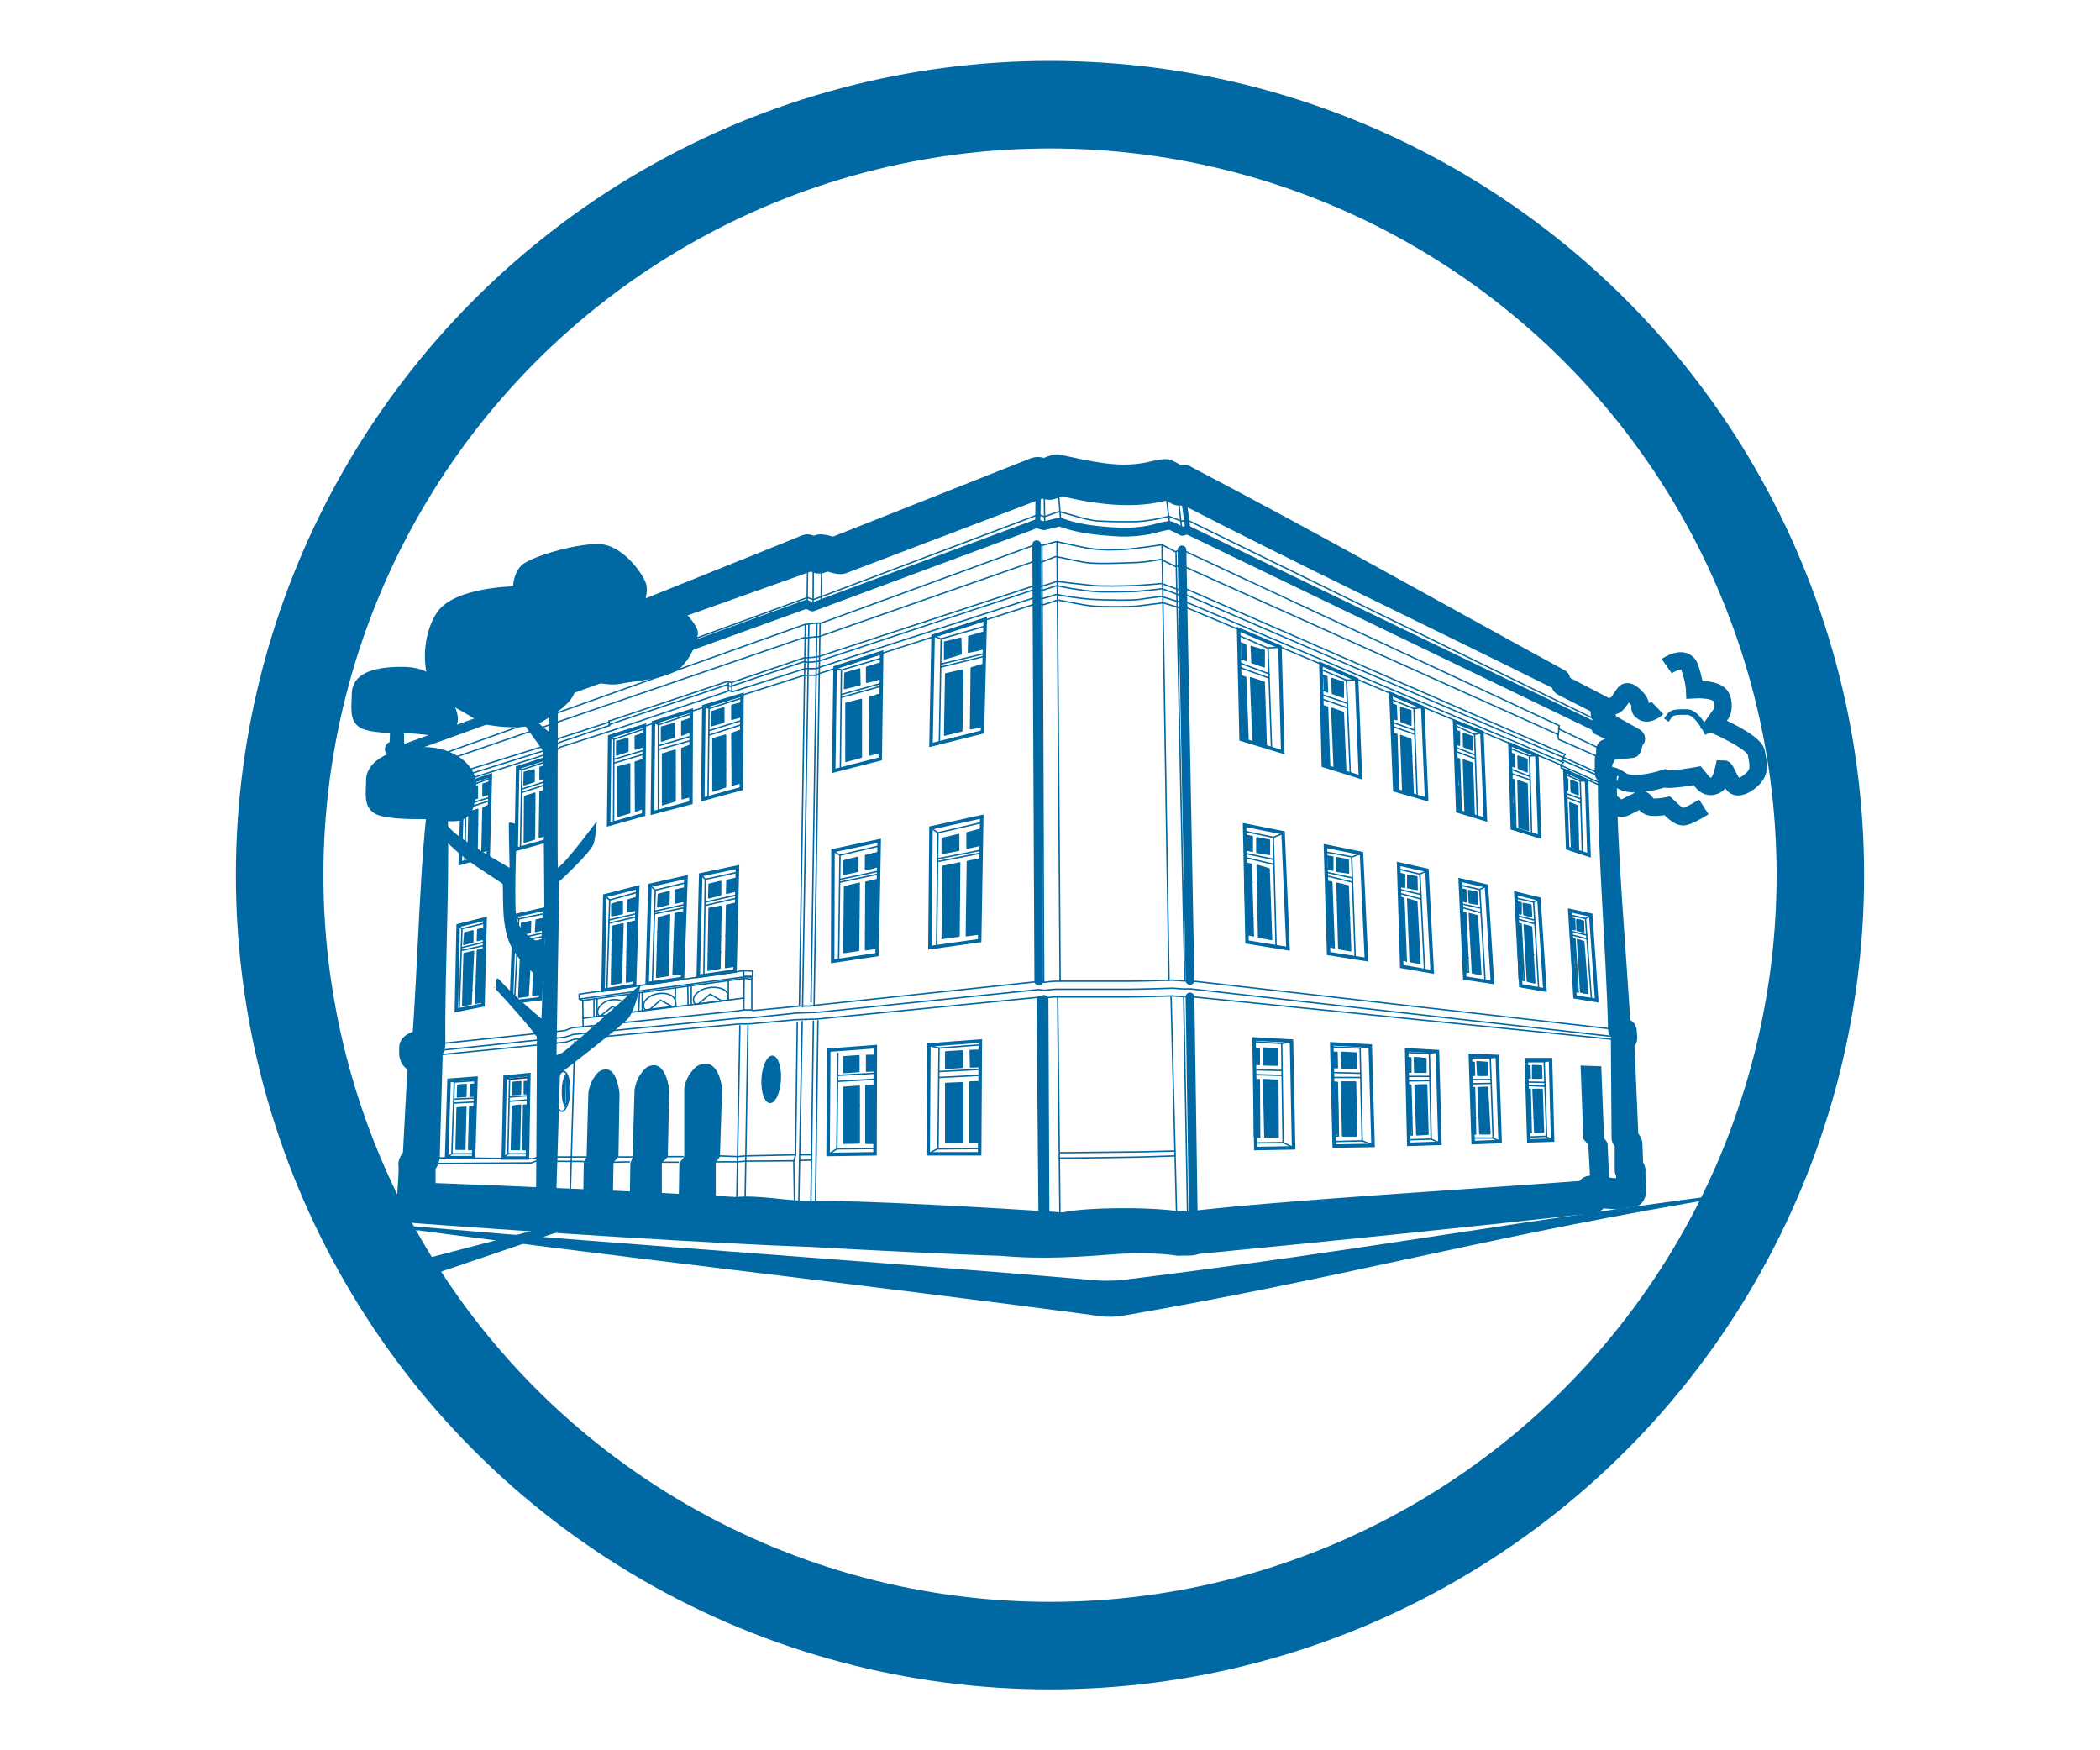 <?xml version="1.0" encoding="UTF-8"?>
<svg xmlns="http://www.w3.org/2000/svg" viewBox="0 0 60 50" width="60px" height="50px">
  <defs>
    <style>
      .cls-1 {
        stroke-width: .03px;
      }

      .cls-1, .cls-2, .cls-3, .cls-4, .cls-5, .cls-6, .cls-7, .cls-8, .cls-9, .cls-10, .cls-11, .cls-12 {
        stroke-linecap: round;
        stroke-linejoin: round;
      }

      .cls-1, .cls-3, .cls-4, .cls-13, .cls-5, .cls-6, .cls-7, .cls-8, .cls-14, .cls-15, .cls-16, .cls-9, .cls-17, .cls-10, .cls-11, .cls-12 {
        stroke: #0068a2;
      }

      .cls-1, .cls-18, .cls-6, .cls-7, .cls-8, .cls-9, .cls-19, .cls-12 {
        fill: #0068a2;
      }

      .cls-2 {
        stroke: #1c3761;
      }

      .cls-2, .cls-3, .cls-13, .cls-5, .cls-7 {
        stroke-width: .04px;
      }

      .cls-2, .cls-4, .cls-13, .cls-5, .cls-14, .cls-15, .cls-16, .cls-17, .cls-10, .cls-11 {
        fill: none;
      }

      .cls-3 {
        fill: #1c3761;
      }

      .cls-18 {
        mix-blend-mode: multiply;
      }

      .cls-18, .cls-20 {
        isolation: isolate;
      }

      .cls-4, .cls-8 {
        stroke-width: .25px;
      }

      .cls-13, .cls-14, .cls-15, .cls-16, .cls-17 {
        stroke-miterlimit: 10;
      }

      .cls-6 {
        stroke-width: .03px;
      }

      .cls-14 {
        stroke-width: 2.5px;
      }

      .cls-15 {
        stroke-width: .5px;
      }

      .cls-16 {
        stroke-width: .1px;
      }

      .cls-9 {
        stroke-width: .03px;
      }

      .cls-17 {
        stroke-width: .16px;
      }

      .cls-10 {
        stroke-width: .15px;
      }

      .cls-11 {
        stroke-width: .04px;
      }

      .cls-12 {
        stroke-width: .04px;
      }
    </style>
  </defs>
  <g class="cls-20">
    <g id="CENTRO_CULTURAL">
      <path class="cls-8" d="M11.33,20.18c3.31-1.46,8.21-3.38,11.61-4.76.18-.09.37.04.51.14l-.36-.03.22-.11c.15-.09.49.05.65.08h-.25l5.78-2.29c.11-.04.22-.04.32,0l.18.06h-.31c.15-.04.44-.22.62-.15.82.17,1.62.38,2.43.22.15-.02.54-.15.68-.08.14.05.33.17.45.26l-.39-.04c.15-.06.36-.14.51-.03,3.58,1.87,7.09,3.86,10.65,5.8.11.04.11.17.14.26l-.11-.11,1.21.63c.11.05.11.17.11.26v.26c-.02.18-.28.08-.17-.06,0,0-.02,0,.02-.02.02,0,.04-.08.03-.05,0,0,0,.02,0-.04-.11-.14-.02-.04,0-.04l.11.06c.11.05.11.17.09.26l-.09-.17.82.46c.09.05.12.18.05.26l-.08.08.04-.08c0,.12-.02.31-.18.32l-.77.08.15-.17v.23c0,.08-.06.12-.11.17l.05-.12v.41l-.09-.14.11.04c.06.02.09.08.11.14,0,2.09.26,4.85.4,7.25l-.18-.2.17.02c.11,0,.17.11.18.2,0,.09.05.29-.04.36l-.08.09.05-.15.12,2.79-.08-.17.11.11s.08.11.08.18l.03.8-.29-.29c.17-.03.35.09.35.28-.03.23.17.89-.25.92-.08,0-.45.08-.51.06l-.62-.05h.08-.05l.28-.32v.14c0,.17-.12.33-.29.34-3.8.43-7.62.81-11.42,1.18l.17-.04c-.17.11-.44.06-.62.08-.47-.08-1.14-.08-1.61-.06-1.18.09-2.23.17-3.46.06-1.14-.03-4.17-.18-5.35-.25-3.05-.11-7.64-.41-11.35-.68-.63-.05-.34-.96-.38-1.54-.03-.14.14-.32.2-.43l-.08.22.15-2.8.18.34-.26-.17h0c-.11-.08-.17-.22-.17-.35v-.17c.02-.31.4-.35.62-.41l-.26.34c.18-2.24.23-5.45.5-7.2l-.06-.08s-.04-.08-.04-.12v-.12c0-.14.17-.17.26-.2l-.11.17v-.42l.05.11-.03-.04c-.08-.05-.03-.15-.04-.23l.18.14-.32.08h-.06l-.82-.17c-.11,0-.08-.15-.09-.23l.05.08-.2-.14c-.06-.04-.05-.15.03-.17l.14-.03-.08.08.05-1.13s.02-.05.05-.05c.09-.08.06,1.18.08,1.18,0,.09-.14.11-.2.12l.03-.17.2.11c.06.03.05.15.06.22l-.09-.09.82.11h-.06c.25-.08.53-.25.5.15l-.04-.11c.05.03.08.08.08.14,0,.12.09.52-.08.57h0l-.14.05.11-.15v.12l-.04-.12.06.08c.12,2.46-.06,4.99-.04,7.46,0,.32-.38.37-.6.44l.26-.34v.17l-.18-.35c.18.11.48.23.44.49l-.08,2.8c-.02.17-.11.29-.2.42l.08-.23v1.1l-.42-.45c2.94.11,6.44.26,9.11.42.7-.06,1.41.11,2.1.11,1.53-.02,5.29.2,7.27.33.59-.14,2.36-.17,3.32-.03-.18,0,.28,0,.26,0,2.73-.32,7.91-.62,11.47-.89l-.29.34c-.02-.2.04-.44.28-.47h.14l.62.08c-.26,0,.39-.04.38-.04l-.26.29v-.62l.31.29c-.17.02-.35-.11-.35-.29v-.8l.08.17c-.06-.08-.18-.17-.17-.29l-.02-2.79c0-.09.08-.17.14-.23l-.05.15v-.2l.18.2c-.15-.02-.34-.03-.35-.23-.06-2.37-.31-5.19-.29-7.26l.11.14c-.09-.03-.2-.08-.2-.18v-.41c0-.08.04-.14.09-.17l-.05.12v-.23c0-.08.06-.15.14-.17l.77-.08-.15.15.02-.17s.02-.06.04-.08l.08-.09.05.26c-.22-.14-.97-.43-.92-.6v-.11l.09.17-.09-.05c-.29-.11-.23-.54.11-.56l-.18.2v-.09l.11.17-1.22-.62c-.05-.02-.08-.06-.11-.11,0,0-.05-.14-.05-.14l.11.11c-3.62-1.8-7.27-3.53-10.86-5.38l.36.02c-.17.08-.37.12-.53.02-.05-.03-.2-.14-.26-.15,0,0-.02,0,0,0h.02s0,0,.14.02c.14,0,.08,0,.08,0-1.05.32-2.2.15-3.25-.11l.26-.02-.35.12c-.17.08-.35,0-.5-.08h.32l-5.81,2.21c-.18.08-.46-.05-.63-.09l.26-.02-.23.09c-.2.09-.38-.03-.52-.14l.35.03-5.91,2.1c-1.98.7-3.96,1.37-5.94,2.02-.06.02-.09-.08-.04-.09h0l-.04.05-.09-.05Z"/>
      <path class="cls-19" d="M18.87,34.46v-.23h.04v-1.01l.17-.17.04-1.88c0-.11-.09-.71-.41-.74-.2,0-.29.08-.41.26-.11.15-.15.33-.17.44,0,.08-.06,1.95-.06,1.95l-.06.14-.02,1.24.89.02h0v-.02Z"/>
      <path class="cls-19" d="M20.37,34.46v-.23h.08v-1.02l.12-.17.06-1.91c0-.11-.09-.73-.45-.74-.23,0-.31.08-.45.26-.11.15-.17.33-.18.44,0,.08,0,1.96,0,1.96l-.14.17-.02,1.24,1,.02h-.02v-.02Z"/>
      <path class="cls-19" d="M20.38,30.52s-.26.11-.34.45c-.02.08-.03.22-.03.26,0,.29-.11,2.94-.11,2.94h.48"/>
      <path class="cls-19" d="M17.7,31.26c0-.09-.08-.7-.37-.71-.18,0-.26.08-.37.25-.09.14-.14.32-.15.42,0,.08-.05,1.84-.05,1.84l-.08.14-.02,1.22.82.02v-.23h.03l.02-1.01.14-.15.03-1.8"/>
      <path class="cls-19" d="M14.12,28.21s.84.89,1.22,1.41c0,1.07-.03,5.55-.03,5.55l.55.06.14-4.56s1.75-1.34,1.95-1.58.36-.98.36-.98c0,0-2.13,1.92-2.27,1.98l-.14.05.08-4.96s.93-.85.99-1.1.08-.62.08-.62c0,0-.83,1.13-1.11,1.33-.02-.23,0-4.99,0-4.99l-.23-.03-.02,1.14s-.74-.55-.68-.83-.23.31-.14.46.59.81.65.92c0,.33.04,5.52.04,5.52,0,0-.77-.23-.82-.86s.03-2.57.03-2.57c0,0-.22-.08-.23-.04s.02,1.28.02,1.28c0,0-1.04-.59-1.46-.91s-.45-.52-.53-.7-.26-.09-.2.26.6.83.95,1.1.93.62,1.04.71c.04.31-.08,1.36.34,1.95.29.44.81.82.81.82l-.04,1.08s-.8-.66-1.19-1.1c-.2-.23-.03.46-.15.2h-.02Z"/>
      <path class="cls-19" d="M13.58,22.45c0,.36.02.76-.33.95-.26.14-.82,0-1.16,0-.38,0-1.14,0-1.4-.17-.32-.2-.23-.62-.23-.94,0-.6.82-.95,1.65-.95s1.5.49,1.5,1.1h-.02Z"/>
      <path class="cls-15" d="M47.62,19.03s.5-.35.65.02c.14.37.15.65.15.65,0,0,.65-.04.76.22s0,.46,0,.46l-.22.31s1.16.49,1.22.81.09.48-.02.65-.47.43-.62.28-.23-.46-.29-.46c0,0-.08.36-.2.44s-.29.09-.42-.08l-.14-.17s-.83.15-.94.08c0,0-.87.29-1.22.06s-.34-.11-.34-.11"/>
      <path class="cls-17" d="M48.79,20.96s-.29-.62-.59-.62-.44,0-.51.12l-.08.11"/>
      <path class="cls-15" d="M47.35,20.22s-.23.22-.4.12-.04-.17-.11-.29-.31-.37-.41-.26-.2.34-.32.37l-.11.03"/>
      <path class="cls-15" d="M48.68,23.05s-.39.25-.56.28-.39-.23-.48-.31c0,0-.43.09-.57,0,0,0-.09-.23-.23-.17s.06,0-.14.08-.36.26-.56.08l-.22-.18"/>
      <polygon class="cls-18" points="15.32 35.13 10.96 36.27 11.36 36.75 15.86 35.22 15.32 35.13"/>
      <path class="cls-5" d="M46.58,21.18l-.84-.43v-.12l-11.83-5.78-.15.04-.36-.14s-.55.14-.93.15-.82,0-1.13-.02-.99-.26-1.07-.26c-.08,0-.4.14-.43.14l-.17-.06-6.43,2.43-.17-.06-11.73,4.28"/>
      <path class="cls-4" d="M46.57,21.32l-.96-.47.12-.02-11.8-5.69-.15.04s-.31-.17-.37-.17-.28.05-.42.09-.63.14-1.19.09c-.46-.03-.85-.08-1.18-.17-.2-.05-.34-.11-.34-.11l-.46.11-.2-.06-6.41,2.38-.17-.08-11.64,4.21"/>
      <path class="cls-5" d="M45.78,21.42l-1.25-.6.02-.09-10.79-5.03-.18.06-.38-.2s-.73.12-1.16.14-.74,0-1.01-.05-.65-.14-.85-.18l-.4.11-.17-.03-6.15,2.25h-.14l-.33.04-10.47,3.74v.11"/>
      <path class="cls-5" d="M45.75,21.66l-1.22-.54-.02-.14-10.73-4.82-.2.02-.41-.2s-.42.08-.7.09-1.13.05-1.45,0-.65-.14-.86-.17l-.43.17-.14-.05-6.2,2.17h-.08l-.25.03h-.11l-10.47,3.59"/>
      <path class="cls-5" d="M45.73,22.11l-1.07-.48.06-.08-10.86-4.74-.2.03-.47-.17s-.53.05-.81.06-.87.02-1.11,0-.97-.11-1.07-.12l-.44.14-.14-.04-6.21,2.04-.09.02-.23.02h-.11l-2.09.71-.09-.04-3.4,1.14v.03l-1.42.46-.2.15-3.2,1"/>
      <path class="cls-5" d="M45.84,22.24l-1.21-.53.06-.06-10.85-4.68-.17.02s-.37-.14-.47-.17c0,0-.68.08-.86.08s-.76.02-1.03,0c-.45-.03-1-.14-1.11-.17l-.44.14-.14-.05-6.21,2.06-.08.02-.25.02-.11-.02-2.1.71-.09-.05-3.38,1.14"/>
      <polyline class="cls-5" points="17.4 20.73 15.98 21.21 15.81 21.36 12.43 22.42"/>
      <path class="cls-5" d="M45.84,22.42l-1.25-.56.08-.08-10.8-4.59h-.2l-.48-.15s-.37.04-.6.08-1.13.02-1.42,0-.88-.11-.98-.14c-.11.04-.41.12-.41.12l-.15-.05-6.21,2.01-.08.04h-.34l-2.07.66-.09-.03-3.42,1.16-1.43.46-.11.11-3.35,1.07"/>
      <path class="cls-5" d="M45.86,22.5l-1.25-.56-.02-.09-10.73-4.51-.17.02-.46-.14s-.44.06-.7.09-1.05.03-1.34,0-.77-.14-.97-.17c-.22.08-.43.14-.43.14l-.14-.05-6.24,2.01-.08.05h-.35l-5.58,1.78"/>
      <path class="cls-5" d="M20.81,19.46c0,.18,0,.26,0,.26"/>
      <line class="cls-5" x1="20.91" y1="19.5" x2="20.91" y2="19.76"/>
      <line class="cls-5" x1="44.88" y1="23.79" x2="45.09" y2="23.86"/>
      <polyline class="cls-5" points="45.32 22.31 45.15 22.31 44.71 22.12"/>
      <polygon class="cls-7" points="45.09 22.7 44.89 22.62 44.88 22.29 45.08 22.37 45.09 22.7"/>
      <polygon class="cls-16" points="45.4 24.43 44.79 24.23 44.71 22.02 45.33 22.3 45.4 24.43"/>
      <polygon class="cls-7" points="45.1 24.27 44.9 24.2 44.85 22.93 45.07 23.02 45.1 24.27"/>
      <polygon class="cls-5" points="44.79 22.57 44.73 22.54 44.72 22.21 44.79 22.25 44.79 22.57"/>
      <line class="cls-5" x1="45.15" y1="22.31" x2="45.21" y2="24.35"/>
      <line class="cls-5" x1="44.98" y1="22.33" x2="44.99" y2="22.65"/>
      <line class="cls-5" x1="44.96" y1="22.99" x2="44.99" y2="24.21"/>
      <line class="cls-5" x1="44.87" y1="23.36" x2="45.07" y2="23.42"/>
      <line class="cls-5" x1="45.16" y1="22.93" x2="44.73" y2="22.77"/>
      <line class="cls-5" x1="44.73" y1="22.66" x2="45.16" y2="22.82"/>
      <polyline class="cls-5" points="43.91 21.58 43.7 21.6 43.15 21.38"/>
      <polygon class="cls-7" points="43.63 22.05 43.38 21.95 43.37 21.6 43.63 21.69 43.63 22.05"/>
      <polygon class="cls-16" points="43.99 23.9 43.21 23.66 43.14 21.26 43.91 21.58 43.99 23.9"/>
      <polygon class="cls-7" points="43.67 23.72 43.4 23.64 43.37 22.3 43.63 22.39 43.67 23.72"/>
      <polygon class="cls-7" points="43.28 21.91 43.16 21.87 43.15 21.51 43.27 21.55 43.28 21.91"/>
      <line class="cls-5" x1="43.7" y1="21.62" x2="43.76" y2="23.82"/>
      <line class="cls-5" x1="43.49" y1="21.65" x2="43.49" y2="21.99"/>
      <line class="cls-5" x1="43.51" y1="22.36" x2="43.52" y2="23.68"/>
      <line class="cls-5" x1="43.4" y1="22.76" x2="43.64" y2="22.82"/>
      <line class="cls-5" x1="43.72" y1="22.28" x2="43.16" y2="22.09"/>
      <line class="cls-5" x1="43.16" y1="21.97" x2="43.71" y2="22.18"/>
      <line class="cls-5" x1="43.4" y1="23.21" x2="43.65" y2="23.29"/>
      <polyline class="cls-7" points="43.31 23.63 43.27 22.28 43.18 22.25"/>
      <line class="cls-5" x1="43.18" y1="22.71" x2="43.27" y2="22.74"/>
      <line class="cls-5" x1="43.2" y1="23.16" x2="43.28" y2="23.19"/>
      <polyline class="cls-5" points="42.34 20.93 42.13 20.98 41.58 20.73"/>
      <polygon class="cls-7" points="42.06 21.43 41.82 21.33 41.81 20.95 42.06 21.04 42.06 21.43"/>
      <polygon class="cls-16" points="42.44 23.41 41.65 23.17 41.56 20.61 42.34 20.92 42.44 23.41"/>
      <polygon class="cls-7" points="42.12 23.3 41.86 23.21 41.81 21.71 42.07 21.8 42.12 23.3"/>
      <polygon class="cls-7" points="41.7 21.29 41.59 21.25 41.58 20.87 41.7 20.9 41.7 21.29"/>
      <line class="cls-5" x1="42.13" y1="20.98" x2="42.21" y2="23.33"/>
      <line class="cls-5" x1="41.92" y1="21" x2="41.93" y2="21.37"/>
      <line class="cls-5" x1="41.95" y1="21.76" x2="41.98" y2="23.25"/>
      <line class="cls-5" x1="41.83" y1="22.2" x2="42.07" y2="22.27"/>
      <line class="cls-5" x1="42.16" y1="21.68" x2="41.61" y2="21.47"/>
      <line class="cls-5" x1="41.59" y1="21.35" x2="42.15" y2="21.57"/>
      <line class="cls-5" x1="41.84" y1="22.69" x2="42.1" y2="22.77"/>
      <polyline class="cls-7" points="41.75 23.19 41.7 21.68 41.61 21.66"/>
      <line class="cls-5" x1="41.62" y1="22.15" x2="41.7" y2="22.17"/>
      <line class="cls-5" x1="41.64" y1="22.63" x2="41.73" y2="22.66"/>
      <polyline class="cls-5" points="40.65 20.21 40.39 20.24 39.75 19.98"/>
      <polygon class="cls-7" points="40.31 20.72 40.03 20.61 40.02 20.21 40.31 20.3 40.31 20.72"/>
      <polygon class="cls-16" points="40.76 22.83 39.85 22.57 39.74 19.82 40.65 20.21 40.76 22.83"/>
      <polygon class="cls-7" points="40.38 22.72 40.08 22.63 40.02 21.01 40.31 21.12 40.38 22.72"/>
      <polygon class="cls-7" points="39.91 20.56 39.77 20.52 39.75 20.1 39.89 20.15 39.91 20.56"/>
      <line class="cls-5" x1="40.4" y1="20.24" x2="40.49" y2="22.75"/>
      <line class="cls-5" x1="40.16" y1="20.26" x2="40.16" y2="20.64"/>
      <line class="cls-5" x1="40.16" y1="21.07" x2="40.22" y2="22.66"/>
      <line class="cls-5" x1="40.04" y1="21.54" x2="40.34" y2="21.6"/>
      <line class="cls-5" x1="40.41" y1="20.97" x2="39.78" y2="20.75"/>
      <line class="cls-5" x1="39.77" y1="20.63" x2="40.42" y2="20.86"/>
      <line class="cls-5" x1="40.06" y1="22.06" x2="40.36" y2="22.15"/>
      <polyline class="cls-3" points="39.96 22.6 39.91 20.98 39.8 20.95"/>
      <line class="cls-5" x1="39.8" y1="21.48" x2="39.92" y2="21.51"/>
      <line class="cls-5" x1="39.83" y1="21.99" x2="39.92" y2="22.02"/>
      <polyline class="cls-5" points="38.75 19.42 38.47 19.43 37.75 19.13"/>
      <polygon class="cls-7" points="38.38 19.92 38.07 19.81 38.05 19.38 38.38 19.49 38.38 19.92"/>
      <polygon class="cls-16" points="38.87 22.2 37.81 21.87 37.74 18.97 38.76 19.41 38.87 22.2"/>
      <polygon class="cls-7" points="38.45 22.04 38.12 21.94 38.05 20.23 38.38 20.35 38.45 22.04"/>
      <polyline class="cls-7" points="37.8 19.29 37.91 19.33 37.93 19.77 37.82 19.72"/>
      <line class="cls-5" x1="38.47" y1="19.43" x2="38.58" y2="22.11"/>
      <line class="cls-5" x1="38.22" y1="20.3" x2="38.27" y2="21.99"/>
      <line class="cls-5" x1="38.08" y1="20.8" x2="38.41" y2="20.87"/>
      <line class="cls-5" x1="38.5" y1="20.22" x2="37.77" y2="19.97"/>
      <line class="cls-5" x1="37.76" y1="19.84" x2="38.49" y2="20.09"/>
      <line class="cls-5" x1="38.1" y1="21.34" x2="38.42" y2="21.44"/>
      <polyline class="cls-7" points="37.99 21.91 37.93 20.2 37.77 20.15"/>
      <line class="cls-5" x1="37.78" y1="20.73" x2="37.93" y2="20.78"/>
      <line class="cls-5" x1="37.79" y1="21.28" x2="37.96" y2="21.32"/>
      <line class="cls-5" x1="37.82" y1="19.73" x2="37.76" y2="19.71"/>
      <polyline class="cls-5" points="36.57 18.49 36.21 18.51 35.41 18.16"/>
      <polygon class="cls-7" points="36.12 19.05 35.77 18.93 35.75 18.47 36.12 18.58 36.12 19.05"/>
      <polygon class="cls-16" points="36.65 21.48 35.46 21.12 35.39 17.98 36.57 18.48 36.65 21.48"/>
      <polygon class="cls-7" points="36.18 21.32 35.8 21.19 35.73 19.36 36.12 19.49 36.18 21.32"/>
      <polygon class="cls-7" points="35.6 18.87 35.48 18.82 35.47 18.37 35.59 18.42 35.6 18.87"/>
      <line class="cls-5" x1="36.23" y1="18.52" x2="36.33" y2="21.38"/>
      <line class="cls-5" x1="35.92" y1="18.54" x2="35.93" y2="18.97"/>
      <line class="cls-5" x1="35.93" y1="19.45" x2="35.98" y2="21.25"/>
      <line class="cls-5" x1="35.77" y1="19.97" x2="36.14" y2="20.05"/>
      <line class="cls-5" x1="36.26" y1="19.37" x2="35.43" y2="19.07"/>
      <line class="cls-5" x1="35.42" y1="18.94" x2="36.26" y2="19.25"/>
      <line class="cls-5" x1="35.78" y1="20.55" x2="36.15" y2="20.66"/>
      <polyline class="cls-7" points="35.66 21.16 35.59 19.35 35.42 19.29"/>
      <line class="cls-5" x1="35.44" y1="19.9" x2="35.61" y2="19.94"/>
      <line class="cls-5" x1="35.44" y1="20.48" x2="35.63" y2="20.53"/>
      <line class="cls-5" x1="35.48" y1="18.38" x2="35.41" y2="18.35"/>
      <line class="cls-5" x1="35.48" y1="18.83" x2="35.41" y2="18.8"/>
      <polyline class="cls-5" points="23.88 19.08 24.04 19.14 25.19 18.8"/>
      <polygon class="cls-16" points="23.82 22.02 25.15 21.68 25.19 18.64 23.86 19.07 23.82 22.02"/>
      <polygon class="cls-7" points="24.17 21.75 24.61 21.63 24.61 19.98 24.17 20.09 24.17 21.75"/>
      <line class="cls-5" x1="24.04" y1="19.14" x2="24.01" y2="21.97"/>
      <g>
        <polygon class="cls-7" points="24.13 19.67 24.57 19.56 24.56 19.11 24.14 19.23 24.13 19.67"/>
        <line class="cls-7" x1="24.36" y1="19.17" x2="24.37" y2="19.6"/>
      </g>
      <line class="cls-5" x1="24.4" y1="20.05" x2="24.41" y2="21.68"/>
      <line class="cls-5" x1="24.61" y1="20.54" x2="24.19" y2="20.66"/>
      <line class="cls-5" x1="24.04" y1="19.92" x2="25.18" y2="19.6"/>
      <line class="cls-5" x1="25.18" y1="19.52" x2="24.04" y2="19.84"/>
      <line class="cls-5" x1="24.61" y1="21.09" x2="24.19" y2="21.2"/>
      <polyline class="cls-7" points="25.18 19.82 24.85 19.92 24.85 21.57 25.15 21.49"/>
      <line class="cls-5" x1="25.16" y1="20.38" x2="24.85" y2="20.47"/>
      <line class="cls-5" x1="25.16" y1="20.94" x2="24.85" y2="21.03"/>
      <polygon class="cls-7" points="24.76 19.49 24.99 19.44 24.99 18.99 24.76 19.06 24.76 19.49"/>
      <polyline class="cls-7" points="24.99 19.44 25.18 19.37 25.19 18.93 24.99 18.99"/>
      <line class="cls-5" x1="25.06" y1="19.85" x2="25.06" y2="21.51"/>
      <line class="cls-5" x1="43.21" y1="23.6" x2="43.31" y2="23.63"/>
      <polyline class="cls-5" points="26.68 18.17 26.88 18.25 28.14 17.89"/>
      <polygon class="cls-16" points="26.6 21.28 28.07 20.91 28.15 17.69 26.66 18.17 26.6 21.28"/>
      <polygon class="cls-7" points="26.99 21 27.48 20.88 27.51 19.14 27.02 19.25 26.99 21"/>
      <line class="cls-5" x1="26.89" y1="18.25" x2="26.84" y2="21.21"/>
      <g>
        <polygon class="cls-7" points="26.99 18.82 27.46 18.68 27.45 18.23 26.99 18.34 26.99 18.82"/>
        <line class="cls-7" x1="27.23" y1="18.29" x2="27.23" y2="18.74"/>
      </g>
      <line class="cls-5" x1="27.26" y1="19.22" x2="27.24" y2="20.93"/>
      <line class="cls-5" x1="27.5" y1="19.73" x2="27.02" y2="19.85"/>
      <line class="cls-5" x1="26.87" y1="19.06" x2="28.12" y2="18.75"/>
      <line class="cls-5" x1="28.13" y1="18.67" x2="26.88" y2="18.97"/>
      <line class="cls-5" x1="27.48" y1="20.32" x2="27.02" y2="20.42"/>
      <polyline class="cls-7" points="28.12 18.97 27.75 19.08 27.73 20.82 28.08 20.75"/>
      <line class="cls-5" x1="28.11" y1="19.57" x2="27.75" y2="19.67"/>
      <line class="cls-5" x1="28.08" y1="20.16" x2="27.75" y2="20.24"/>
      <polygon class="cls-7" points="27.67 18.63 27.93 18.58 27.93 18.11 27.68 18.18 27.67 18.63"/>
      <polygon class="cls-7" points="27.91 18.58 28.12 18.53 28.14 18.05 27.93 18.11 27.91 18.58"/>
      <line class="cls-5" x1="27.99" y1="19.02" x2="27.96" y2="20.76"/>
      <polyline class="cls-5" points="20.12 20.18 20.26 20.24 21.2 19.94"/>
      <polygon class="cls-16" points="20.08 22.83 21.18 22.53 21.2 19.85 20.11 20.18 20.08 22.83"/>
      <polygon class="cls-7" points="20.37 22.6 20.73 22.48 20.73 21 20.37 21.1 20.37 22.6"/>
      <line class="cls-5" x1="20.26" y1="20.24" x2="20.23" y2="22.77"/>
      <g>
        <polygon class="cls-7" points="20.33 20.73 20.68 20.63 20.68 20.22 20.34 20.33 20.33 20.73"/>
        <line class="cls-7" x1="20.51" y1="20.27" x2="20.52" y2="20.67"/>
      </g>
      <line class="cls-5" x1="20.54" y1="21.06" x2="20.56" y2="22.53"/>
      <line class="cls-5" x1="20.73" y1="21.51" x2="20.38" y2="21.6"/>
      <line class="cls-5" x1="20.26" y1="21" x2="21.19" y2="20.7"/>
      <line class="cls-5" x1="21.19" y1="20.58" x2="20.26" y2="20.87"/>
      <line class="cls-5" x1="20.73" y1="22" x2="20.38" y2="22.09"/>
      <polyline class="cls-7" points="21.19 20.85 20.91 20.95 20.92 22.43 21.17 22.36"/>
      <line class="cls-5" x1="21.18" y1="21.37" x2="20.92" y2="21.44"/>
      <line class="cls-5" x1="21.18" y1="21.86" x2="20.93" y2="21.93"/>
      <polygon class="cls-7" points="20.91 20.55 21.19 20.47 21.2 20.07 20.91 20.15 20.91 20.55"/>
      <line class="cls-5" x1="21.1" y1="20.89" x2="21.08" y2="22.37"/>
      <line class="cls-13" x1="21.1" y1="20.1" x2="21.1" y2="20.5"/>
      <polyline class="cls-5" points="18.67 20.64 18.83 20.7 19.75 20.39"/>
      <polygon class="cls-16" points="18.64 23.22 19.74 22.93 19.75 20.3 18.67 20.64 18.64 23.22"/>
      <polygon class="cls-7" points="18.93 22.99 19.29 22.88 19.29 21.43 18.93 21.54 18.93 22.99"/>
      <line class="cls-5" x1="18.81" y1="20.69" x2="18.81" y2="23.17"/>
      <g>
        <polygon class="cls-7" points="18.9 21.17 19.26 21.06 19.26 20.67 18.9 20.77 18.9 21.17"/>
        <line class="cls-7" x1="19.08" y1="20.73" x2="19.09" y2="21.1"/>
      </g>
      <line class="cls-5" x1="19.11" y1="21.49" x2="19.12" y2="22.93"/>
      <line class="cls-5" x1="19.29" y1="21.92" x2="18.95" y2="22.02"/>
      <line class="cls-5" x1="19.75" y1="21.15" x2="18.83" y2="21.41"/>
      <line class="cls-5" x1="19.75" y1="21.03" x2="18.83" y2="21.3"/>
      <line class="cls-5" x1="19.29" y1="22.42" x2="18.95" y2="22.5"/>
      <polyline class="cls-7" points="19.75 21.28 19.48 21.38 19.49 22.82 19.74 22.75"/>
      <line class="cls-5" x1="19.75" y1="21.79" x2="19.49" y2="21.86"/>
      <line class="cls-5" x1="19.75" y1="22.27" x2="19.49" y2="22.34"/>
      <polygon class="cls-7" points="19.48 21 19.75 20.9 19.75 20.52 19.48 20.61 19.48 21"/>
      <line class="cls-5" x1="19.69" y1="21.31" x2="19.67" y2="22.76"/>
      <line class="cls-13" x1="19.69" y1="20.54" x2="19.69" y2="20.93"/>
      <polyline class="cls-5" points="17.42 21.06 17.54 21.12 18.41 20.82"/>
      <polygon class="cls-16" points="17.39 23.55 18.39 23.27 18.41 20.73 17.42 21.04 17.39 23.55"/>
      <polygon class="cls-7" points="17.65 23.32 17.99 23.22 17.99 21.82 17.65 21.91 17.65 23.32"/>
      <line class="cls-5" x1="17.54" y1="21.1" x2="17.53" y2="23.5"/>
      <g>
        <polygon class="cls-7" points="17.62 21.57 17.94 21.46 17.94 21.09 17.62 21.18 17.62 21.57"/>
        <line class="cls-7" x1="17.78" y1="21.14" x2="17.79" y2="21.51"/>
      </g>
      <line class="cls-5" x1="17.81" y1="21.88" x2="17.82" y2="23.26"/>
      <line class="cls-5" x1="17.99" y1="22.29" x2="17.66" y2="22.39"/>
      <line class="cls-5" x1="17.54" y1="21.8" x2="18.41" y2="21.54"/>
      <line class="cls-5" x1="18.41" y1="21.43" x2="17.54" y2="21.69"/>
      <line class="cls-5" x1="17.98" y1="22.77" x2="17.66" y2="22.85"/>
      <polyline class="cls-7" points="18.39 21.69 18.15 21.77 18.16 23.17 18.39 23.09"/>
      <line class="cls-5" x1="18.39" y1="22.16" x2="18.16" y2="22.24"/>
      <line class="cls-5" x1="18.39" y1="22.64" x2="18.16" y2="22.7"/>
      <polygon class="cls-7" points="18.15 21.4 18.41 21.32 18.41 20.94 18.15 21.03 18.15 21.4"/>
      <polyline class="cls-5" points="14.81 21.94 14.91 21.99 15.66 21.74"/>
      <polygon class="cls-16" points="14.75 24.26 15.61 24.02 15.66 21.65 14.79 21.93 14.75 24.26"/>
      <polygon class="cls-7" points="14.98 24.06 15.27 23.97 15.28 22.66 14.99 22.75 14.98 24.06"/>
      <line class="cls-5" x1="14.91" y1="21.99" x2="14.87" y2="24.23"/>
      <g>
        <polygon class="cls-7" points="14.97 22.42 15.26 22.33 15.26 21.99 14.98 22.06 14.97 22.42"/>
        <line class="cls-7" x1="15.11" y1="22.02" x2="15.11" y2="22.36"/>
      </g>
      <line class="cls-5" x1="15.13" y1="22.72" x2="15.12" y2="24"/>
      <line class="cls-5" x1="15.28" y1="23.11" x2="14.99" y2="23.19"/>
      <line class="cls-5" x1="14.9" y1="22.64" x2="15.64" y2="22.4"/>
      <line class="cls-5" x1="15.64" y1="22.31" x2="14.91" y2="22.54"/>
      <line class="cls-5" x1="15.27" y1="23.55" x2="14.99" y2="23.62"/>
      <polyline class="cls-7" points="15.64 22.54 15.43 22.62 15.41 23.92 15.61 23.86"/>
      <line class="cls-5" x1="15.64" y1="22.99" x2="15.42" y2="23.05"/>
      <line class="cls-5" x1="15.63" y1="23.42" x2="15.43" y2="23.49"/>
      <polygon class="cls-7" points="15.43 22.27 15.64 22.2 15.66 21.85 15.43 21.92 15.43 22.27"/>
      <polyline class="cls-5" points="13.23 22.42 13.34 22.48 14.01 22.23"/>
      <polygon class="cls-16" points="13.15 24.66 13.95 24.44 14.01 22.15 13.22 22.42 13.15 24.66"/>
      <polygon class="cls-7" points="13.37 24.47 13.63 24.38 13.65 23.12 13.4 23.2 13.37 24.47"/>
      <line class="cls-5" x1="13.32" y1="22.48" x2="13.28" y2="24.62"/>
      <g>
        <polygon class="cls-7" points="13.37 22.88 13.64 22.8 13.64 22.45 13.39 22.54 13.37 22.88"/>
        <line class="cls-7" x1="13.52" y1="22.51" x2="13.52" y2="22.83"/>
      </g>
      <line class="cls-5" x1="13.53" y1="23.17" x2="13.49" y2="24.41"/>
      <line class="cls-5" x1="13.65" y1="23.55" x2="13.4" y2="23.63"/>
      <line class="cls-5" x1="13.32" y1="23.09" x2="14" y2="22.87"/>
      <line class="cls-5" x1="13.99" y1="22.78" x2="13.31" y2="22.99"/>
      <line class="cls-5" x1="13.63" y1="23.98" x2="13.39" y2="24.04"/>
      <polyline class="cls-7" points="13.99 22.99 13.8 23.08 13.77 24.34 13.95 24.27"/>
      <line class="cls-5" x1="13.97" y1="23.44" x2="13.79" y2="23.5"/>
      <line class="cls-5" x1="13.97" y1="23.87" x2="13.79" y2="23.92"/>
      <polygon class="cls-7" points="13.8 22.74 14 22.67 14.01 22.33 13.8 22.4 13.8 22.74"/>
      <polyline class="cls-5" points="26.58 23.64 26.8 23.79 28.04 23.5"/>
      <polygon class="cls-16" points="26.57 27.07 27.99 26.87 28.05 23.33 26.6 23.65 26.57 27.07"/>
      <polygon class="cls-7" points="26.92 26.81 27.4 26.74 27.42 24.65 26.94 24.75 26.92 26.81"/>
      <line class="cls-5" x1="26.8" y1="23.81" x2="26.76" y2="27.02"/>
      <g>
        <polygon class="cls-7" points="26.92 24.38 27.39 24.29 27.39 23.84 26.92 23.95 26.92 24.38"/>
        <line class="cls-7" x1="27.16" y1="23.9" x2="27.16" y2="24.32"/>
      </g>
      <line class="cls-5" x1="27.19" y1="24.72" x2="27.16" y2="26.77"/>
      <line class="cls-5" x1="26.8" y1="24.61" x2="28.02" y2="24.37"/>
      <line class="cls-5" x1="28.02" y1="24.29" x2="26.8" y2="24.53"/>
      <polyline class="cls-7" points="28.02 24.53 27.64 24.61 27.61 26.73 27.99 26.68"/>
      <line class="cls-5" x1="28.01" y1="25.6" x2="27.63" y2="25.66"/>
      <line class="cls-5" x1="27.99" y1="26.14" x2="27.63" y2="26.19"/>
      <polygon class="cls-7" points="27.63 24.23 28.04 24.14 28.05 23.68 27.63 23.79 27.63 24.23"/>
      <line class="cls-5" x1="27.85" y1="24.17" x2="27.87" y2="23.73"/>
      <line class="cls-5" x1="27.87" y1="24.57" x2="27.85" y2="26.69"/>
      <line class="cls-5" x1="28.02" y1="25.06" x2="27.65" y2="25.14"/>
      <line class="cls-5" x1="27.39" y1="26.24" x2="26.94" y2="26.31"/>
      <line class="cls-5" x1="27.4" y1="25.7" x2="26.95" y2="25.77"/>
      <line class="cls-5" x1="27.4" y1="25.17" x2="26.94" y2="25.26"/>
      <polyline class="cls-5" points="23.82 24.32 24 24.43 25.1 24.17"/>
      <polygon class="cls-16" points="23.79 27.46 25.06 27.27 25.12 24.02 23.8 24.3 23.79 27.46"/>
      <polygon class="cls-7" points="24.11 27.21 24.53 27.15 24.55 25.23 24.13 25.33 24.11 27.21"/>
      <line class="cls-5" x1="24" y1="24.45" x2="23.96" y2="27.41"/>
      <g>
        <polygon class="cls-7" points="24.1 24.98 24.51 24.89 24.51 24.49 24.11 24.59 24.1 24.98"/>
        <line class="cls-7" x1="24.31" y1="24.54" x2="24.31" y2="24.92"/>
      </g>
      <line class="cls-5" x1="24.34" y1="25.29" x2="24.31" y2="27.18"/>
      <line class="cls-5" x1="24" y1="25.2" x2="25.09" y2="24.97"/>
      <line class="cls-5" x1="25.09" y1="24.89" x2="24" y2="25.12"/>
      <polyline class="cls-7" points="25.09 25.12 24.74 25.2 24.73 27.13 25.06 27.09"/>
      <line class="cls-5" x1="25.07" y1="26.1" x2="24.73" y2="26.16"/>
      <line class="cls-5" x1="25.06" y1="26.61" x2="24.73" y2="26.65"/>
      <polygon class="cls-7" points="24.73 24.85 25.1 24.75 25.11 24.35 24.73 24.44 24.73 24.85"/>
      <line class="cls-5" x1="24.94" y1="24.8" x2="24.94" y2="24.38"/>
      <line class="cls-5" x1="25.08" y1="25.6" x2="24.76" y2="25.66"/>
      <line class="cls-5" x1="24.53" y1="26.69" x2="24.12" y2="26.75"/>
      <line class="cls-5" x1="24.54" y1="26.19" x2="24.13" y2="26.25"/>
      <line class="cls-5" x1="24.54" y1="25.71" x2="24.13" y2="25.79"/>
      <polyline class="cls-5" points="20.03 24.99 20.15 25.12 21.07 24.92"/>
      <polygon class="cls-16" points="19.95 27.89 21 27.74 21.07 24.77 20.02 24.99 19.95 27.89"/>
      <polygon class="cls-7" points="20.23 27.72 20.57 27.66 20.6 25.89 20.26 25.95 20.23 27.72"/>
      <line class="cls-5" x1="20.15" y1="25.14" x2="20.11" y2="27.87"/>
      <g>
        <polygon class="cls-7" points="20.25 25.65 20.59 25.56 20.59 25.18 20.26 25.26 20.25 25.65"/>
        <line class="cls-7" x1="20.42" y1="25.23" x2="20.42" y2="25.59"/>
      </g>
      <line class="cls-7" x1="20.43" y1="25.93" x2="20.4" y2="27.69"/>
      <line class="cls-5" x1="20.17" y1="25.86" x2="21.04" y2="25.66"/>
      <line class="cls-5" x1="21.04" y1="25.57" x2="20.15" y2="25.77"/>
      <polyline class="cls-7" points="21.04 25.8 20.76 25.86 20.73 27.64 20.99 27.6"/>
      <line class="cls-5" x1="21.01" y1="26.68" x2="20.74" y2="26.73"/>
      <line class="cls-5" x1="21" y1="27.13" x2="20.74" y2="27.19"/>
      <polygon class="cls-7" points="20.76 25.52 21.05 25.45 21.07 25.08 20.77 25.15 20.76 25.52"/>
      <line class="cls-5" x1="20.92" y1="25.47" x2="20.92" y2="25.12"/>
      <line class="cls-5" x1="20.93" y1="25.84" x2="20.89" y2="27.61"/>
      <line class="cls-5" x1="21.02" y1="26.22" x2="20.76" y2="26.28"/>
      <line class="cls-5" x1="20.59" y1="27.2" x2="20.23" y2="27.26"/>
      <line class="cls-5" x1="20.59" y1="26.75" x2="20.26" y2="26.81"/>
      <line class="cls-5" x1="20.59" y1="26.31" x2="20.26" y2="26.38"/>
      <polyline class="cls-5" points="18.57 25.29 18.72 25.43 19.58 25.22"/>
      <polygon class="cls-16" points="18.49 28.1 19.5 27.95 19.6 25.06 18.57 25.29 18.49 28.1"/>
      <polygon class="cls-7" points="18.76 27.92 19.09 27.87 19.13 26.13 18.81 26.22 18.76 27.92"/>
      <line class="cls-5" x1="18.72" y1="25.44" x2="18.64" y2="28.07"/>
      <g>
        <polygon class="cls-7" points="18.79 25.91 19.11 25.83 19.12 25.47 18.81 25.55 18.79 25.91"/>
        <line class="cls-7" x1="18.97" y1="25.51" x2="18.96" y2="25.87"/>
      </g>
      <line class="cls-5" x1="18.97" y1="26.19" x2="18.93" y2="27.89"/>
      <line class="cls-5" x1="18.72" y1="26.1" x2="19.56" y2="25.93"/>
      <line class="cls-5" x1="19.56" y1="25.84" x2="18.7" y2="26.03"/>
      <polyline class="cls-7" points="19.56 26.04 19.29 26.1 19.23 27.85 19.49 27.81"/>
      <line class="cls-5" x1="19.52" y1="26.92" x2="19.26" y2="26.96"/>
      <line class="cls-5" x1="19.51" y1="27.37" x2="19.26" y2="27.41"/>
      <polygon class="cls-7" points="19.29 25.8 19.57 25.74 19.58 25.36 19.29 25.43 19.29 25.8"/>
      <line class="cls-5" x1="19.44" y1="25.74" x2="19.45" y2="25.39"/>
      <line class="cls-7" x1="19.45" y1="26.07" x2="19.41" y2="27.81"/>
      <line class="cls-5" x1="19.54" y1="26.47" x2="19.29" y2="26.53"/>
      <line class="cls-5" x1="19.1" y1="27.43" x2="18.78" y2="27.49"/>
      <line class="cls-5" x1="19.11" y1="26.98" x2="18.78" y2="27.04"/>
      <line class="cls-5" x1="19.11" y1="26.56" x2="18.79" y2="26.62"/>
      <polyline class="cls-5" points="17.28 25.59 17.42 25.71 18.21 25.49"/>
      <polygon class="cls-16" points="17.23 28.29 18.13 28.15 18.22 25.35 17.28 25.59 17.23 28.29"/>
      <polygon class="cls-7" points="17.47 28.12 17.75 28.07 17.8 26.39 17.5 26.46 17.47 28.12"/>
      <line class="cls-5" x1="17.42" y1="25.71" x2="17.34" y2="28.26"/>
      <g>
        <polygon class="cls-7" points="17.48 26.16 17.78 26.1 17.78 25.74 17.48 25.83 17.48 26.16"/>
        <line class="cls-7" x1="17.64" y1="25.79" x2="17.63" y2="26.13"/>
      </g>
      <line class="cls-5" x1="17.65" y1="26.44" x2="17.61" y2="28.09"/>
      <line class="cls-5" x1="17.4" y1="26.37" x2="18.19" y2="26.19"/>
      <line class="cls-5" x1="18.19" y1="26.1" x2="17.4" y2="26.28"/>
      <polyline class="cls-7" points="18.19 26.31 17.93 26.36 17.9 28.06 18.13 28.01"/>
      <line class="cls-5" x1="18.16" y1="27.15" x2="17.91" y2="27.19"/>
      <line class="cls-5" x1="18.14" y1="27.58" x2="17.9" y2="27.63"/>
      <polygon class="cls-7" points="17.93 26.05 18.2 25.99 18.21 25.63 17.94 25.71 17.93 26.05"/>
      <line class="cls-5" x1="18.08" y1="26.01" x2="18.09" y2="25.68"/>
      <line class="cls-5" x1="18.09" y1="26.33" x2="18.05" y2="28.01"/>
      <line class="cls-5" x1="18.17" y1="26.72" x2="17.93" y2="26.77"/>
      <line class="cls-5" x1="17.77" y1="27.64" x2="17.47" y2="27.69"/>
      <line class="cls-5" x1="17.77" y1="27.21" x2="17.48" y2="27.27"/>
      <line class="cls-5" x1="17.78" y1="26.8" x2="17.48" y2="26.86"/>
      <polyline class="cls-5" points="14.7 26.16 14.82 26.25 15.55 26.1"/>
      <polygon class="cls-16" points="14.61 28.63 15.44 28.53 15.56 25.97 14.7 26.16 14.61 28.63"/>
      <polygon class="cls-7" points="14.82 28.49 15.09 28.45 15.18 26.91 14.89 26.98 14.82 28.49"/>
      <line class="cls-5" x1="14.82" y1="26.25" x2="14.7" y2="28.61"/>
      <g>
        <polygon class="cls-7" points="14.88 26.7 15.15 26.64 15.16 26.32 14.9 26.38 14.88 26.7"/>
        <line class="cls-7" x1="15.03" y1="26.36" x2="15.02" y2="26.67"/>
      </g>
      <line class="cls-5" x1="15.03" y1="26.95" x2="14.96" y2="28.46"/>
      <line class="cls-5" x1="14.81" y1="26.89" x2="15.53" y2="26.75"/>
      <line class="cls-5" x1="15.53" y1="26.65" x2="14.81" y2="26.81"/>
      <polyline class="cls-7" points="15.52 26.84 15.3 26.89 15.22 28.43 15.44 28.4"/>
      <line class="cls-5" x1="15.48" y1="27.61" x2="15.26" y2="27.64"/>
      <line class="cls-5" x1="15.46" y1="28.01" x2="15.25" y2="28.04"/>
      <polygon class="cls-7" points="15.3 26.61 15.52 26.56 15.53 26.24 15.32 26.28 15.3 26.61"/>
      <line class="cls-5" x1="15.43" y1="26.58" x2="15.45" y2="26.25"/>
      <line class="cls-5" x1="15.44" y1="26.86" x2="15.37" y2="28.4"/>
      <line class="cls-5" x1="15.5" y1="27.22" x2="15.29" y2="27.26"/>
      <line class="cls-5" x1="15.11" y1="28.05" x2="14.84" y2="28.1"/>
      <line class="cls-5" x1="15.13" y1="27.66" x2="14.85" y2="27.71"/>
      <line class="cls-5" x1="15.15" y1="27.28" x2="14.87" y2="27.33"/>
      <polyline class="cls-5" points="13.09 26.44 13.2 26.53 13.86 26.37"/>
      <polygon class="cls-16" points="13.04 28.86 13.8 28.71 13.86 26.25 13.09 26.44 13.04 28.86"/>
      <polygon class="cls-7" points="13.22 28.72 13.46 28.68 13.53 27.18 13.26 27.24 13.22 28.72"/>
      <line class="cls-5" x1="13.2" y1="26.53" x2="13.12" y2="28.85"/>
      <g>
        <polygon class="cls-7" points="13.25 26.98 13.51 26.91 13.51 26.59 13.28 26.65 13.25 26.98"/>
        <line class="cls-7" x1="13.4" y1="26.64" x2="13.39" y2="26.93"/>
      </g>
      <line class="cls-5" x1="13.4" y1="27.22" x2="13.34" y2="28.7"/>
      <line class="cls-5" x1="13.19" y1="27.15" x2="13.83" y2="27.01"/>
      <line class="cls-5" x1="13.85" y1="26.91" x2="13.19" y2="27.07"/>
      <polyline class="cls-7" points="13.83 27.1 13.64 27.15 13.59 28.66 13.79 28.62"/>
      <line class="cls-5" x1="13.82" y1="27.85" x2="13.61" y2="27.89"/>
      <line class="cls-5" x1="13.8" y1="28.24" x2="13.6" y2="28.28"/>
      <polygon class="cls-7" points="13.64 26.87 13.85 26.82 13.86 26.5 13.65 26.56 13.64 26.87"/>
      <line class="cls-5" x1="13.77" y1="26.84" x2="13.77" y2="26.53"/>
      <line class="cls-5" x1="13.77" y1="27.13" x2="13.72" y2="28.62"/>
      <line class="cls-5" x1="13.83" y1="27.47" x2="13.63" y2="27.52"/>
      <line class="cls-5" x1="13.49" y1="28.29" x2="13.23" y2="28.34"/>
      <line class="cls-5" x1="13.49" y1="27.91" x2="13.24" y2="27.95"/>
      <line class="cls-5" x1="13.51" y1="27.54" x2="13.25" y2="27.6"/>
      <polyline class="cls-5" points="36.66 23.81 36.38 23.92 35.57 23.75"/>
      <polygon class="cls-7" points="36.27 24.41 35.91 24.35 35.91 23.93 36.27 24 36.27 24.41"/>
      <polygon class="cls-16" points="36.8 27.1 35.63 26.91 35.56 23.57 36.66 23.79 36.8 27.1"/>
      <polygon class="cls-7" points="36.33 26.84 35.96 26.77 35.92 24.72 36.26 24.82 36.33 26.84"/>
      <polygon class="cls-7" points="35.78 24.32 35.66 24.29 35.64 23.87 35.78 23.9 35.78 24.32"/>
      <line class="cls-5" x1="36.38" y1="23.93" x2="36.46" y2="27.04"/>
      <line class="cls-5" x1="36.07" y1="23.97" x2="36.09" y2="24.38"/>
      <line class="cls-5" x1="36.09" y1="24.77" x2="36.12" y2="26.79"/>
      <line class="cls-5" x1="35.92" y1="25.23" x2="36.27" y2="25.32"/>
      <line class="cls-5" x1="36.39" y1="24.69" x2="35.59" y2="24.5"/>
      <line class="cls-5" x1="35.58" y1="24.38" x2="36.39" y2="24.55"/>
      <line class="cls-5" x1="35.94" y1="25.76" x2="36.29" y2="25.83"/>
      <polyline class="cls-7" points="35.81 26.73 35.75 24.69 35.59 24.65"/>
      <line class="cls-5" x1="35.59" y1="25.15" x2="35.78" y2="25.2"/>
      <line class="cls-5" x1="35.63" y1="25.7" x2="35.78" y2="25.73"/>
      <line class="cls-5" x1="35.64" y1="23.87" x2="35.58" y2="23.87"/>
      <line class="cls-5" x1="35.66" y1="24.29" x2="35.58" y2="24.29"/>
      <line class="cls-5" x1="35.96" y1="26.28" x2="36.31" y2="26.34"/>
      <line class="cls-5" x1="35.63" y1="26.22" x2="35.8" y2="26.24"/>
      <line class="cls-5" x1="35.64" y1="26.7" x2="35.81" y2="26.73"/>
      <polyline class="cls-5" points="38.89 24.38 38.63 24.48 37.88 24.34"/>
      <polygon class="cls-7" points="38.53 24.94 38.19 24.89 38.19 24.5 38.52 24.56 38.53 24.94"/>
      <polygon class="cls-16" points="39.04 27.41 37.96 27.24 37.87 24.17 38.9 24.38 39.04 27.41"/>
      <polygon class="cls-7" points="38.59 27.16 38.25 27.1 38.2 25.23 38.52 25.31 38.59 27.16"/>
      <polygon class="cls-7" points="38.08 24.86 37.96 24.83 37.94 24.46 38.08 24.48 38.08 24.86"/>
      <line class="cls-5" x1="38.62" y1="24.5" x2="38.72" y2="27.35"/>
      <line class="cls-5" x1="38.35" y1="24.54" x2="38.35" y2="24.91"/>
      <line class="cls-5" x1="38.35" y1="25.26" x2="38.41" y2="27.12"/>
      <line class="cls-5" x1="38.21" y1="25.7" x2="38.53" y2="25.76"/>
      <line class="cls-5" x1="38.64" y1="25.2" x2="37.9" y2="25.02"/>
      <line class="cls-5" x1="37.9" y1="24.92" x2="38.64" y2="25.08"/>
      <line class="cls-5" x1="38.23" y1="26.18" x2="38.56" y2="26.22"/>
      <polyline class="cls-7" points="38.12 27.07 38.05 25.2 37.9 25.17"/>
      <line class="cls-5" x1="37.9" y1="25.62" x2="38.07" y2="25.66"/>
      <line class="cls-5" x1="37.93" y1="26.13" x2="38.08" y2="26.14"/>
      <line class="cls-5" x1="37.94" y1="24.46" x2="37.88" y2="24.45"/>
      <line class="cls-5" x1="37.96" y1="24.83" x2="37.9" y2="24.83"/>
      <line class="cls-5" x1="38.25" y1="26.65" x2="38.58" y2="26.71"/>
      <line class="cls-5" x1="37.96" y1="26.59" x2="38.1" y2="26.62"/>
      <line class="cls-5" x1="37.96" y1="27.04" x2="38.12" y2="27.07"/>
      <polyline class="cls-5" points="40.77 24.88 40.56 24.97 39.97 24.83"/>
      <polygon class="cls-7" points="40.49 25.41 40.22 25.36 40.22 25 40.48 25.05 40.49 25.41"/>
      <polygon class="cls-16" points="40.92 27.76 40.05 27.61 39.96 24.68 40.77 24.86 40.92 27.76"/>
      <polygon class="cls-7" points="40.57 27.52 40.29 27.47 40.22 25.68 40.48 25.76 40.57 27.52"/>
      <polygon class="cls-7" points="40.13 25.35 40.03 25.33 40.02 24.96 40.13 24.98 40.13 25.35"/>
      <line class="cls-5" x1="40.57" y1="25" x2="40.7" y2="27.7"/>
      <line class="cls-5" x1="40.34" y1="25.03" x2="40.35" y2="25.39"/>
      <line class="cls-5" x1="40.35" y1="25.73" x2="40.42" y2="27.49"/>
      <line class="cls-5" x1="40.25" y1="26.13" x2="40.5" y2="26.19"/>
      <line class="cls-5" x1="40.59" y1="25.68" x2="39.99" y2="25.52"/>
      <line class="cls-5" x1="39.99" y1="25.41" x2="40.59" y2="25.55"/>
      <line class="cls-5" x1="40.26" y1="26.59" x2="40.53" y2="26.64"/>
      <polyline class="cls-7" points="40.18 27.46 40.11 25.66 39.99 25.63"/>
      <line class="cls-5" x1="40" y1="26.07" x2="40.13" y2="26.1"/>
      <line class="cls-5" x1="40.02" y1="26.54" x2="40.14" y2="26.56"/>
      <line class="cls-5" x1="40.02" y1="24.96" x2="39.97" y2="24.95"/>
      <line class="cls-5" x1="40.03" y1="25.33" x2="39.98" y2="25.32"/>
      <line class="cls-5" x1="40.29" y1="27.04" x2="40.55" y2="27.1"/>
      <line class="cls-5" x1="40.04" y1="27.01" x2="40.16" y2="27.02"/>
      <line class="cls-5" x1="40.06" y1="27.43" x2="40.18" y2="27.44"/>
      <polyline class="cls-5" points="42.47 25.31 42.28 25.41 41.73 25.29"/>
      <polygon class="cls-7" points="42.22 25.83 41.98 25.79 41.96 25.44 42.21 25.49 42.22 25.83"/>
      <polygon class="cls-16" points="42.64 28.06 41.85 27.94 41.72 25.14 42.47 25.31 42.64 28.06"/>
      <polygon class="cls-7" points="42.31 27.84 42.07 27.79 41.98 26.1 42.21 26.16 42.31 27.84"/>
      <polygon class="cls-7" points="41.89 25.77 41.8 25.74 41.79 25.4 41.88 25.42 41.89 25.77"/>
      <line class="cls-5" x1="42.28" y1="25.42" x2="42.43" y2="28.01"/>
      <line class="cls-5" x1="42.07" y1="25.47" x2="42.09" y2="25.81"/>
      <line class="cls-5" x1="42.1" y1="26.13" x2="42.16" y2="27.81"/>
      <line class="cls-5" x1="41.99" y1="26.53" x2="42.23" y2="26.58"/>
      <line class="cls-5" x1="42.3" y1="26.07" x2="41.75" y2="25.92"/>
      <line class="cls-5" x1="41.75" y1="25.82" x2="42.3" y2="25.94"/>
      <line class="cls-5" x1="42.02" y1="26.96" x2="42.26" y2="27.01"/>
      <polyline class="cls-7" points="41.96 27.77 41.88 26.07 41.76 26.04"/>
      <line class="cls-5" x1="41.78" y1="26.46" x2="41.9" y2="26.5"/>
      <line class="cls-5" x1="41.81" y1="26.91" x2="41.92" y2="26.93"/>
      <line class="cls-5" x1="41.78" y1="25.4" x2="41.73" y2="25.39"/>
      <line class="cls-5" x1="41.8" y1="25.74" x2="41.75" y2="25.74"/>
      <line class="cls-5" x1="42.06" y1="27.39" x2="42.29" y2="27.43"/>
      <line class="cls-5" x1="41.83" y1="27.34" x2="41.95" y2="27.36"/>
      <line class="cls-5" x1="41.85" y1="27.75" x2="41.96" y2="27.77"/>
      <polyline class="cls-5" points="43.97 25.68 43.82 25.77 43.34 25.66"/>
      <polygon class="cls-7" points="43.76 26.18 43.54 26.13 43.52 25.81 43.74 25.85 43.76 26.18"/>
      <polygon class="cls-16" points="44.14 28.28 43.45 28.16 43.31 25.52 43.97 25.68 44.14 28.28"/>
      <polygon class="cls-7" points="43.85 28.08 43.64 28.03 43.55 26.42 43.76 26.48 43.85 28.08"/>
      <polygon class="cls-7" points="43.46 26.11 43.34 26.1 43.34 25.76 43.46 25.79 43.46 26.11"/>
      <line class="cls-5" x1="43.82" y1="25.79" x2="43.96" y2="28.23"/>
      <line class="cls-5" x1="43.63" y1="25.83" x2="43.64" y2="26.16"/>
      <line class="cls-5" x1="43.65" y1="26.46" x2="43.73" y2="28.05"/>
      <line class="cls-5" x1="43.57" y1="26.82" x2="43.77" y2="26.87"/>
      <line class="cls-5" x1="43.85" y1="26.39" x2="43.35" y2="26.25"/>
      <line class="cls-5" x1="43.34" y1="26.16" x2="43.83" y2="26.28"/>
      <line class="cls-5" x1="43.6" y1="27.24" x2="43.82" y2="27.28"/>
      <polyline class="cls-5" points="43.55 28.01 43.46 26.4 43.37 26.38"/>
      <line class="cls-5" x1="43.37" y1="26.77" x2="43.49" y2="26.8"/>
      <line class="cls-5" x1="43.4" y1="27.2" x2="43.49" y2="27.22"/>
      <line class="cls-5" x1="43.63" y1="27.64" x2="43.83" y2="27.69"/>
      <line class="cls-5" x1="43.43" y1="27.61" x2="43.52" y2="27.61"/>
      <line class="cls-5" x1="43.45" y1="27.98" x2="43.54" y2="28.01"/>
      <polyline class="cls-5" points="45.45 26.16 45.3 26.24 44.87 26.14"/>
      <polygon class="cls-7" points="45.25 26.62 45.06 26.58 45.05 26.27 45.24 26.31 45.25 26.62"/>
      <polygon class="cls-16" points="45.62 28.58 45 28.48 44.85 26.01 45.45 26.14 45.62 28.58"/>
      <polygon class="cls-7" points="45.36 28.38 45.16 28.34 45.07 26.84 45.25 26.9 45.36 28.38"/>
      <polygon class="cls-7" points="45 26.56 44.89 26.53 44.88 26.22 44.99 26.25 45 26.56"/>
      <line class="cls-5" x1="45.3" y1="26.25" x2="45.47" y2="28.54"/>
      <line class="cls-5" x1="45.15" y1="26.28" x2="45.15" y2="26.59"/>
      <line class="cls-7" x1="45.16" y1="26.87" x2="45.25" y2="28.37"/>
      <line class="cls-5" x1="45.09" y1="27.22" x2="45.27" y2="27.27"/>
      <line class="cls-5" x1="45.35" y1="26.82" x2="44.91" y2="26.71"/>
      <line class="cls-5" x1="44.9" y1="26.61" x2="45.33" y2="26.71"/>
      <line class="cls-5" x1="45.12" y1="27.61" x2="45.3" y2="27.64"/>
      <polyline class="cls-7" points="45.09 28.34 45 26.83 44.91 26.81"/>
      <line class="cls-5" x1="44.93" y1="27.18" x2="45.02" y2="27.21"/>
      <line class="cls-5" x1="44.96" y1="27.58" x2="45.04" y2="27.58"/>
      <line class="cls-5" x1="45.15" y1="27.98" x2="45.33" y2="28.03"/>
      <line class="cls-5" x1="44.98" y1="27.95" x2="45.07" y2="27.98"/>
      <line class="cls-5" x1="45" y1="28.31" x2="45.09" y2="28.34"/>
      <polyline class="cls-5" points="36.9 29.74 36.63 29.81 35.84 29.76"/>
      <polygon class="cls-7" points="36.49 30.43 36.1 30.42 36.09 29.94 36.49 29.96 36.49 30.43"/>
      <polygon class="cls-16" points="36.96 32.79 35.88 32.81 35.83 29.68 36.9 29.74 36.96 32.79"/>
      <polygon class="cls-7" points="36.52 32.48 36.14 32.48 36.1 30.84 36.51 30.86 36.52 32.48"/>
      <polygon class="cls-7" points="35.98 30.41 35.84 30.4 35.84 29.94 35.98 29.95 35.98 30.41"/>
      <line class="cls-5" x1="36.28" y1="29.96" x2="36.29" y2="30.42"/>
      <line class="cls-5" x1="36.31" y1="30.86" x2="36.33" y2="32.46"/>
      <line class="cls-5" x1="36.12" y1="31.39" x2="36.51" y2="31.39"/>
      <line class="cls-5" x1="36.62" y1="30.72" x2="35.84" y2="30.7"/>
      <line class="cls-5" x1="35.84" y1="30.56" x2="36.62" y2="30.58"/>
      <line class="cls-5" x1="36.14" y1="31.92" x2="36.51" y2="31.92"/>
      <polyline class="cls-7" points="35.99 32.48 35.98 30.84 35.86 30.84"/>
      <line class="cls-5" x1="35.86" y1="31.38" x2="35.98" y2="31.38"/>
      <line class="cls-5" x1="35.87" y1="31.92" x2="35.99" y2="31.92"/>
      <line class="cls-5" x1="35.88" y1="32.48" x2="35.99" y2="32.48"/>
      <polyline class="cls-5" points="35.88 32.65 36.66 32.64 36.62 29.82"/>
      <line class="cls-5" x1="36.95" y1="32.78" x2="36.66" y2="32.64"/>
      <polyline class="cls-5" points="39.14 29.88 38.87 29.94 38.07 29.91"/>
      <polygon class="cls-7" points="38.75 30.51 38.35 30.51 38.33 30.06 38.74 30.08 38.75 30.51"/>
      <polygon class="cls-16" points="39.23 32.72 38.12 32.74 38.05 29.82 39.15 29.88 39.23 32.72"/>
      <polygon class="cls-7" points="38.76 32.45 38.36 32.45 38.33 30.91 38.73 30.91 38.76 32.45"/>
      <polygon class="cls-7" points="38.21 30.5 38.08 30.5 38.07 30.06 38.2 30.06 38.21 30.5"/>
      <line class="cls-5" x1="38.52" y1="30.08" x2="38.53" y2="30.51"/>
      <line class="cls-5" x1="38.53" y1="30.92" x2="38.56" y2="32.42"/>
      <line class="cls-5" x1="38.35" y1="31.42" x2="38.73" y2="31.43"/>
      <line class="cls-5" x1="38.87" y1="30.78" x2="38.08" y2="30.78"/>
      <line class="cls-5" x1="38.08" y1="30.64" x2="38.87" y2="30.66"/>
      <line class="cls-5" x1="38.35" y1="31.92" x2="38.74" y2="31.92"/>
      <polyline class="cls-7" points="38.24 32.45 38.21 30.92 38.08 30.91"/>
      <line class="cls-5" x1="38.1" y1="31.42" x2="38.22" y2="31.42"/>
      <line class="cls-5" x1="38.11" y1="31.92" x2="38.23" y2="31.92"/>
      <line class="cls-5" x1="38.12" y1="32.45" x2="38.24" y2="32.45"/>
      <polyline class="cls-5" points="38.13 32.61 38.92 32.59 38.86 29.95"/>
      <line class="cls-5" x1="39.23" y1="32.71" x2="38.92" y2="32.59"/>
      <polyline class="cls-5" points="41.07 30.04 40.84 30.09 40.2 30.07"/>
      <polygon class="cls-7" points="40.74 30.63 40.42 30.63 40.41 30.21 40.74 30.24 40.74 30.63"/>
      <polygon class="cls-16" points="41.14 32.66 40.25 32.69 40.19 29.99 41.07 30.04 41.14 32.66"/>
      <polygon class="cls-7" points="40.8 32.4 40.48 32.42 40.43 31 40.76 30.99 40.8 32.4"/>
      <polygon class="cls-7" points="40.31 30.63 40.2 30.61 40.2 30.21 40.31 30.22 40.31 30.63"/>
      <line class="cls-5" x1="40.56" y1="30.22" x2="40.56" y2="30.63"/>
      <line class="cls-5" x1="40.6" y1="31" x2="40.63" y2="32.39"/>
      <line class="cls-5" x1="40.45" y1="31.47" x2="40.77" y2="31.46"/>
      <line class="cls-5" x1="40.85" y1="30.87" x2="40.22" y2="30.88"/>
      <line class="cls-5" x1="40.22" y1="30.75" x2="40.85" y2="30.75"/>
      <line class="cls-5" x1="40.47" y1="31.93" x2="40.77" y2="31.92"/>
      <polyline class="cls-7" points="40.35 32.42 40.31 31 40.22 30.99"/>
      <line class="cls-5" x1="40.22" y1="31.46" x2="40.33" y2="31.46"/>
      <line class="cls-5" x1="40.23" y1="31.93" x2="40.34" y2="31.93"/>
      <line class="cls-5" x1="40.25" y1="32.42" x2="40.35" y2="32.42"/>
      <polyline class="cls-5" points="40.25 32.56 40.89 32.54 40.84 30.1"/>
      <line class="cls-5" x1="41.13" y1="32.65" x2="40.89" y2="32.54"/>
      <polyline class="cls-5" points="42.77 30.18 42.58 30.22 42.01 30.22"/>
      <polygon class="cls-7" points="42.5 30.72 42.22 30.72 42.2 30.33 42.49 30.35 42.5 30.72"/>
      <polygon class="cls-16" points="42.86 32.61 42.09 32.64 42.01 30.15 42.78 30.18 42.86 32.61"/>
      <polygon class="cls-7" points="42.57 32.39 42.28 32.39 42.23 31.07 42.5 31.06 42.57 32.39"/>
      <polygon class="cls-7" points="42.13 30.72 42.02 30.72 42.02 30.35 42.12 30.35 42.13 30.72"/>
      <line class="cls-5" x1="42.33" y1="30.35" x2="42.34" y2="30.72"/>
      <line class="cls-5" x1="42.37" y1="31.07" x2="42.43" y2="32.37"/>
      <line class="cls-5" x1="42.25" y1="31.51" x2="42.52" y2="31.51"/>
      <line class="cls-5" x1="42.58" y1="30.95" x2="42.04" y2="30.96"/>
      <line class="cls-5" x1="42.04" y1="30.84" x2="42.58" y2="30.84"/>
      <line class="cls-5" x1="42.26" y1="31.93" x2="42.53" y2="31.93"/>
      <polyline class="cls-7" points="42.16 32.39 42.13 31.07 42.04 31.07"/>
      <line class="cls-7" x1="42.06" y1="31.51" x2="42.13" y2="31.51"/>
      <line class="cls-5" x1="42.07" y1="31.94" x2="42.16" y2="31.93"/>
      <line class="cls-5" x1="42.09" y1="32.39" x2="42.16" y2="32.39"/>
      <polyline class="cls-5" points="42.09 32.51 42.66 32.51 42.58 30.24"/>
      <line class="cls-5" x1="42.86" y1="32.61" x2="42.66" y2="32.51"/>
      <polyline class="cls-5" points="44.3 30.29 44.13 30.33 43.62 30.33"/>
      <polygon class="cls-7" points="44.05 30.8 43.79 30.8 43.79 30.44 44.04 30.45 44.05 30.8"/>
      <polygon class="cls-16" points="44.36 32.57 43.68 32.59 43.61 30.27 44.3 30.27 44.36 32.57"/>
      <polygon class="cls-7" points="44.1 32.34 43.85 32.35 43.8 31.12 44.06 31.12 44.1 32.34"/>
      <polygon class="cls-7" points="43.72 30.8 43.63 30.78 43.62 30.45 43.71 30.45 43.72 30.8"/>
      <line class="cls-5" x1="43.91" y1="30.45" x2="43.91" y2="30.8"/>
      <line class="cls-7" x1="43.94" y1="31.12" x2="43.97" y2="32.33"/>
      <line class="cls-5" x1="43.82" y1="31.52" x2="44.07" y2="31.52"/>
      <line class="cls-5" x1="44.14" y1="31.03" x2="43.64" y2="31.01"/>
      <line class="cls-5" x1="43.63" y1="30.91" x2="44.13" y2="30.92"/>
      <line class="cls-5" x1="43.83" y1="31.93" x2="44.08" y2="31.92"/>
      <polyline class="cls-7" points="43.75 32.35 43.72 31.12 43.64 31.12"/>
      <line class="cls-5" x1="43.65" y1="31.52" x2="43.73" y2="31.52"/>
      <line class="cls-5" x1="43.66" y1="31.93" x2="43.74" y2="31.93"/>
      <line class="cls-5" x1="43.68" y1="32.35" x2="43.75" y2="32.35"/>
      <polyline class="cls-5" points="43.68 32.48 44.19 32.46 44.12 30.33"/>
      <line class="cls-5" x1="44.37" y1="32.57" x2="44.19" y2="32.48"/>
      <polyline class="cls-5" points="26.55 29.87 26.83 29.94 27.99 29.85"/>
      <polygon class="cls-16" points="26.52 32.96 27.99 32.96 28.01 29.74 26.54 29.85 26.52 32.96"/>
      <polygon class="cls-7" points="27.02 32.64 27.51 32.63 27.51 30.93 27.02 30.95 27.02 32.64"/>
      <polyline class="cls-5" points="26.83 29.96 26.8 32.82 27.99 32.81"/>
      <g>
        <polygon class="cls-7" points="27.02 30.52 27.5 30.49 27.5 30.02 27.02 30.05 27.02 30.52"/>
        <line class="cls-7" x1="27.25" y1="30.04" x2="27.25" y2="30.48"/>
      </g>
      <line class="cls-5" x1="27.26" y1="30.95" x2="27.25" y2="32.62"/>
      <line class="cls-5" x1="26.83" y1="30.78" x2="27.99" y2="30.72"/>
      <line class="cls-5" x1="27.99" y1="30.55" x2="26.84" y2="30.61"/>
      <polyline class="cls-7" points="27.99 30.9 27.71 30.91 27.71 32.63 27.99 32.63"/>
      <line class="cls-5" x1="27.99" y1="31.49" x2="27.72" y2="31.49"/>
      <line class="cls-5" x1="27.99" y1="32.08" x2="27.72" y2="32.08"/>
      <polygon class="cls-7" points="27.73 30.48 27.99 30.47 28.01 30 27.72 30.01 27.73 30.48"/>
      <line class="cls-5" x1="27.48" y1="32.09" x2="27.02" y2="32.09"/>
      <line class="cls-5" x1="27.51" y1="31.51" x2="27.02" y2="31.51"/>
      <line class="cls-5" x1="26.52" y1="32.96" x2="26.8" y2="32.81"/>
      <polygon class="cls-16" points="23.66 32.98 25 32.96 25.01 29.9 23.68 30 23.66 32.98"/>
      <polygon class="cls-7" points="24.11 32.66 24.55 32.65 24.55 31.03 24.11 31.06 24.11 32.66"/>
      <polyline class="cls-5" points="23.94 30.09 23.91 32.82 24.99 32.81"/>
      <polygon class="cls-7" points="24.11 30.64 24.54 30.61 24.54 30.16 24.11 30.19 24.11 30.64"/>
      <line class="cls-5" x1="24.33" y1="30.18" x2="24.31" y2="30.6"/>
      <line class="cls-5" x1="24.34" y1="31.06" x2="24.33" y2="32.65"/>
      <line class="cls-5" x1="23.94" y1="30.89" x2="25" y2="30.83"/>
      <line class="cls-5" x1="25" y1="30.66" x2="23.94" y2="30.72"/>
      <polyline class="cls-7" points="25 31 24.74 31.01 24.74 32.66 24.99 32.66"/>
      <line class="cls-5" x1="25" y1="31.57" x2="24.74" y2="31.57"/>
      <line class="cls-5" x1="24.99" y1="32.13" x2="24.74" y2="32.13"/>
      <polygon class="cls-7" points="24.76 30.6 25 30.59 25.01 30.15 24.76 30.15 24.76 30.6"/>
      <line class="cls-5" x1="24.54" y1="32.14" x2="24.11" y2="32.14"/>
      <line class="cls-5" x1="24.55" y1="31.58" x2="24.11" y2="31.6"/>
      <line class="cls-5" x1="23.66" y1="32.98" x2="23.91" y2="32.82"/>
      <polyline class="cls-2" points="14.44 30.78 14.56 30.83 15.11 30.78"/>
      <polygon class="cls-16" points="14.38 33.08 15.07 33.08 15.11 30.7 14.43 30.77 14.38 33.08"/>
      <polygon class="cls-7" points="14.61 32.84 14.84 32.84 14.87 31.57 14.64 31.6 14.61 32.84"/>
      <polyline class="cls-5" points="14.56 30.84 14.51 32.96 15.06 32.96"/>
      <polygon class="cls-7" points="14.64 31.27 14.87 31.26 14.88 30.9 14.65 30.92 14.64 31.27"/>
      <line class="cls-5" x1="14.76" y1="30.91" x2="14.76" y2="31.25"/>
      <line class="cls-5" x1="14.76" y1="31.6" x2="14.73" y2="32.83"/>
      <line class="cls-5" x1="14.55" y1="31.46" x2="15.1" y2="31.42"/>
      <line class="cls-5" x1="15.1" y1="31.3" x2="14.56" y2="31.34"/>
      <polyline class="cls-7" points="15.09 31.57 14.96 31.57 14.94 32.84 15.07 32.85"/>
      <polygon class="cls-7" points="14.98 31.25 15.1 31.24 15.11 30.89 14.98 30.9 14.98 31.25"/>
      <line class="cls-5" x1="14.38" y1="33.08" x2="14.51" y2="32.96"/>
      <polyline class="cls-5" points="12.84 30.87 12.98 30.91 13.59 30.87"/>
      <polygon class="cls-16" points="12.76 33.07 13.53 33.07 13.6 30.8 12.83 30.86 12.76 33.07"/>
      <polygon class="cls-7" points="13.03 32.83 13.28 32.83 13.31 31.63 13.06 31.65 13.03 32.83"/>
      <polyline class="cls-5" points="12.98 30.92 12.91 32.96 13.52 32.96"/>
      <polygon class="cls-7" points="13.07 31.34 13.31 31.32 13.32 30.98 13.08 31 13.07 31.34"/>
      <line class="cls-5" x1="13.2" y1="30.99" x2="13.19" y2="31.31"/>
      <line class="cls-5" x1="13.18" y1="31.65" x2="13.14" y2="32.82"/>
      <line class="cls-5" x1="12.97" y1="31.51" x2="13.57" y2="31.48"/>
      <line class="cls-5" x1="13.58" y1="31.37" x2="12.98" y2="31.4"/>
      <polyline class="cls-7" points="13.57 31.62 13.42 31.62 13.39 32.84 13.53 32.84"/>
      <line class="cls-5" x1="13.55" y1="32.03" x2="13.42" y2="32.02"/>
      <line class="cls-5" x1="13.54" y1="32.45" x2="13.4" y2="32.45"/>
      <polygon class="cls-7" points="13.43 31.32 13.58 31.31 13.59 30.97 13.45 30.98 13.43 31.32"/>
      <line class="cls-5" x1="13.28" y1="32.45" x2="13.04" y2="32.45"/>
      <line class="cls-5" x1="13.29" y1="32.03" x2="13.05" y2="32.05"/>
      <line class="cls-5" x1="12.76" y1="33.07" x2="12.91" y2="32.96"/>
      <polyline class="cls-19" points="45.99 34.04 45.93 32.65 45.83 32.51 45.75 30.46 45.16 30.44 45.24 32.54 45.38 32.7 45.45 34"/>
      <line class="cls-5" x1="45.4" y1="30.47" x2="45.5" y2="34.03"/>
      <path class="cls-5" d="M18.89,30.56s-.23.11-.31.44c-.02.08-.03.22-.03.25,0,.28-.09,2.91-.09,2.91h.44"/>
      <rect class="cls-5" x="18.35" y="34.17" width=".56" height=".05"/>
      <polygon class="cls-5" points="18.87 34.51 17.91 34.49 17.91 34.44 18.87 34.46 18.87 34.51"/>
      <line class="cls-5" x1="18.39" y1="34.23" x2="18.39" y2="34.44"/>
      <line class="cls-5" x1="17.98" y1="34.5" x2="17.98" y2="34.68"/>
      <line class="cls-5" x1="18.84" y1="34.74" x2="18.84" y2="34.52"/>
      <rect class="cls-5" x="19.78" y="34.16" width=".66" height=".05"/>
      <polygon class="cls-5" points="20.37 34.51 19.34 34.49 19.34 34.44 20.37 34.46 20.37 34.51"/>
      <line class="cls-5" x1="19.84" y1="34.23" x2="19.83" y2="34.44"/>
      <line class="cls-5" x1="19.43" y1="34.5" x2="19.41" y2="34.77"/>
      <line class="cls-5" x1="20.33" y1="34.81" x2="20.33" y2="34.53"/>
      <path class="cls-5" d="M17.5,30.67s-.22.11-.28.43c0,.08-.02.2-.03.25,0,.26-.08,2.81-.08,2.81h.4"/>
      <rect class="cls-5" x="17" y="34.16" width=".51" height=".05"/>
      <polygon class="cls-5" points="16.62 34.41 17.48 34.44 17.48 34.5 16.62 34.47 16.62 34.41"/>
      <line class="cls-5" x1="17.05" y1="34.23" x2="17.05" y2="34.43"/>
      <line class="cls-5" x1="16.63" y1="34.48" x2="16.62" y2="34.62"/>
      <line class="cls-5" x1="17.45" y1="34.67" x2="17.45" y2="34.51"/>
      <ellipse class="cls-19" cx="22.03" cy="30.83" rx=".68" ry=".28" transform="translate(-9.97 51.12) rotate(-86.82)"/>
      <path class="cls-5" d="M22.19,30.26s-.14.18-.14.53c0,.2.02.36.12.56"/>
      <polygon class="cls-5" points="21.24 27.73 16.55 28.4 16.55 28.54 21.24 27.91 21.24 27.73"/>
      <polygon class="cls-5" points="21.5 27.89 21.25 27.89 21.25 27.73 21.5 27.74 21.5 27.89"/>
      <polygon class="cls-5" points="21.48 28.85 21.25 28.85 21.26 27.91 21.48 27.91 21.48 28.85"/>
      <polyline class="cls-5" points="16.57 28.55 16.65 28.58 16.66 29.33"/>
      <line class="cls-5" x1="16.66" y1="28.58" x2="21.27" y2="27.95"/>
      <polyline class="cls-5" points="16.97 28.55 16.97 29.05 20.81 28.57 20.81 28.03"/>
      <line class="cls-5" x1="17.06" y1="28.54" x2="17.05" y2="29.03"/>
      <line class="cls-5" x1="17.93" y1="28.43" x2="17.93" y2="28.91"/>
      <line class="cls-5" x1="18.27" y1="28.37" x2="18.25" y2="28.88"/>
      <line class="cls-5" x1="18.35" y1="28.35" x2="18.35" y2="28.86"/>
      <line class="cls-5" x1="19.3" y1="28.23" x2="19.29" y2="28.75"/>
      <line class="cls-5" x1="19.65" y1="28.18" x2="19.66" y2="28.71"/>
      <line class="cls-5" x1="19.75" y1="28.16" x2="19.75" y2="28.68"/>
      <line class="cls-5" x1="21.27" y1="27.95" x2="21.48" y2="27.97"/>
      <path class="cls-5" d="M17.14,29.03l.77-.11c0-.06.02-.11,0-.17-.04-.15-.26-.23-.48-.18s-.39.23-.35.38c0,.03.03.05.04.08h.02Z"/>
      <path class="cls-5" d="M18.44,28.85l.87-.11c0-.08,0-.11-.02-.17-.04-.15-.28-.23-.52-.18-.25.05-.42.23-.38.38,0,.03.03.05.05.08h0Z"/>
      <path class="cls-5" d="M19.88,28.69l.93-.12c0-.08,0-.11-.02-.17-.04-.15-.29-.23-.56-.18s-.45.23-.41.38c0,.03.03.08.06.09Z"/>
      <polyline class="cls-5" points="17.16 29.02 17.5 28.75 17.8 28.93"/>
      <polyline class="cls-5" points="18.55 28.85 18.87 28.57 19.2 28.75"/>
      <polyline class="cls-5" points="19.96 28.67 20.29 28.4 20.62 28.59"/>
      <line class="cls-5" x1="20.8" y1="28.57" x2="21.26" y2="28.51"/>
      <line class="cls-5" x1="16.97" y1="29.05" x2="16.65" y2="29.09"/>
      <path class="cls-5" d="M46.2,29.41l-12.18-1.39h-.23l-.29-.02s-.92.03-1.25.03c-.26,0-.8,0-1.08,0-.29,0-.76,0-.98,0-.14,0-.33.03-.33.03l-.2-.02-6.4.68-.09.02h-.34l-.17.02-1.16.11"/>
      <ellipse class="cls-11" cx="16.07" cy="31.17" rx=".57" ry=".2" transform="translate(-15.77 45.86) rotate(-87.48)"/>
      <path class="cls-7" d="M16.18,30.69s-.11.15-.11.45c0,.17,0,.31.08.48"/>
      <path class="cls-7" d="M16.18,30.7s.06.11.06.4c0,.17,0,.31-.08.48"/>
      <polyline class="cls-5" points="21.25 28.85 21.08 28.88 16.35 29.36 16.14 29.44 12.22 29.85"/>
      <path class="cls-5" d="M46.35,29.64l-12.33-1.39h-.23l-.29-.02s-.92.03-1.25.03c-.26,0-.8,0-1.08,0-.29,0-.74,0-.97,0-.14,0-.35.03-.35.03l-.18-.02-6.32.65-.59.02-1.34.14h-.25l-4.79.47-.25.08-4.28.45"/>
      <path class="cls-5" d="M46.28,29.71l-12.27-1.24h-.23l-.29-.02s-.92.03-1.25.03c-.26,0-.8,0-1.08,0-.29,0-.74,0-.97,0-.14,0-.35.03-.35.03l-.18-.02-6.31.62-.62.02-1.32.12h-.28l-4.73.44-.23.08-4.1.41"/>
      <polyline class="cls-5" points="22.67 33.16 21.3 33.17 21.07 33.19 20.46 33.19"/>
      <line class="cls-5" x1="23.19" y1="33.14" x2="22.84" y2="33.15"/>
      <path class="cls-5" d="M33.57,33.02s-1.1.04-1.43.04c-.26,0-1.65.03-1.87.02"/>
      <line class="cls-5" x1="17.53" y1="33.2" x2="17.98" y2="33.19"/>
      <line class="cls-5" x1="19.38" y1="33.2" x2="18.92" y2="33.2"/>
      <polyline class="cls-5" points="16.68 33.18 15.31 33.17 15.18 33.22 11.89 33.24"/>
      <polyline class="cls-5" points="16.76 33.05 15.38 33.05 15.24 33.1 12.03 33.07"/>
      <line class="cls-5" x1="17.68" y1="33.05" x2="18.07" y2="33.05"/>
      <line class="cls-5" x1="19.52" y1="33.04" x2="19.08" y2="33.04"/>
      <polyline class="cls-5" points="22.73 32.99 21.3 33.02 21.07 33.04 20.56 33.02"/>
      <line class="cls-5" x1="23.19" y1="32.99" x2="22.86" y2="32.99"/>
      <path class="cls-5" d="M33.57,32.88s-1.1.03-1.43.03c-.26,0-1.62.02-1.85.02"/>
      <line class="cls-4" x1="29.62" y1="15.56" x2="29.68" y2="28.03"/>
      <line class="cls-5" x1="29.77" y1="15.57" x2="29.82" y2="28.06"/>
      <line class="cls-5" x1="30.2" y1="15.47" x2="30.29" y2="28.03"/>
      <line class="cls-4" x1="33.77" y1="15.71" x2="34" y2="28.01"/>
      <line class="cls-5" x1="33.6" y1="15.77" x2="33.85" y2="28.01"/>
      <line class="cls-5" x1="33.2" y1="15.59" x2="33.4" y2="28.01"/>
      <line class="cls-10" x1="29.67" y1="13.66" x2="29.65" y2="14.97"/>
      <line class="cls-5" x1="29.83" y1="13.72" x2="29.85" y2="15.04"/>
      <line class="cls-5" x1="30.2" y1="13.59" x2="30.31" y2="14.91"/>
      <line class="cls-10" x1="33.77" y1="13.84" x2="33.94" y2="15.14"/>
      <line class="cls-5" x1="33.62" y1="13.87" x2="33.77" y2="15.17"/>
      <line class="cls-5" x1="33.27" y1="13.69" x2="33.42" y2="15.01"/>
      <line class="cls-5" x1="23.08" y1="15.77" x2="23.06" y2="17.29"/>
      <line class="cls-5" x1="23.24" y1="15.87" x2="23.23" y2="17.36"/>
      <line class="cls-5" x1="23.48" y1="15.81" x2="23.46" y2="17.28"/>
      <path class="cls-5" d="M23.01,17.84c0,.17-.17,10.9-.17,10.9"/>
      <path class="cls-5" d="M23.11,17.83c0,.18-.18,10.93-.18,10.93"/>
      <path class="cls-5" d="M23.34,17.81c0,.28-.17,10.95-.17,10.92"/>
      <path class="cls-5" d="M23.43,17.81c0,.17-.17,10.92-.17,10.92"/>
      <line class="cls-5" x1="45.72" y1="20.82" x2="45.75" y2="20.63"/>
      <line class="cls-5" x1="44.54" y1="20.82" x2="44.52" y2="21"/>
      <line class="cls-5" x1="44.65" y1="21.71" x2="44.61" y2="21.74"/>
      <line class="cls-10" x1="29.69" y1="28.53" x2="29.75" y2="35.25"/>
      <line class="cls-4" x1="29.83" y1="28.55" x2="29.86" y2="35.25"/>
      <line class="cls-5" x1="30.22" y1="28.51" x2="30.29" y2="35.28"/>
      <line class="cls-4" x1="34" y1="28.48" x2="34.1" y2="35.18"/>
      <line class="cls-5" x1="33.82" y1="28.49" x2="33.94" y2="35.22"/>
      <line class="cls-5" x1="33.46" y1="28.48" x2="33.63" y2="35.22"/>
      <path class="cls-5" d="M22.78,29.2c0,.05-.05,3.8-.05,3.8l-.05.17.03,1.81"/>
      <path class="cls-5" d="M22.92,29.18c0,.12-.11,5.81-.11,5.78"/>
      <path class="cls-5" d="M23.24,29.17c0,.14-.08,5.81-.08,5.81"/>
      <path class="cls-5" d="M23.37,29.16c0,.09-.08,5.84-.08,5.84"/>
      <line class="cls-5" x1="21.14" y1="29.3" x2="21.04" y2="34.86"/>
      <line class="cls-5" x1="21.37" y1="29.3" x2="21.28" y2="34.83"/>
      <line class="cls-5" x1="16.42" y1="29.76" x2="16.28" y2="34.57"/>
      <line class="cls-5" x1="17.4" y1="20.59" x2="17.42" y2="20.73"/>
      <path class="cls-19" d="M50.6,33.95c-6.97.87-11.5,1.75-18.49,2.61-.23.03-.5.03-.74.02-5.92-.51-13.43-1.02-19.35-1.53-.26-.02-.52-.04-.77-.08,0,0,0,.02-.03.02-.2,0-.41,0-.62-.03h-.03s0,0-.02,0h0c6.46.88,14.45,1.77,20.89,2.64.2.03.47.02.68-.02,6.17-1.07,9.89-2.13,16.06-3.2.89-.15,1.78-.31,2.66-.46-.09-.02-.17,0-.26,0h.02Z"/>
      <path class="cls-19" d="M12.92,20.05c.18.29.28.7-.08.9-.26.14-.82,0-1.16,0-.38,0-1.14,0-1.4-.17-.32-.2-.23-.62-.23-.94,0-.6.6-.79,1.43-.79s1.07.37,1.45.99h0Z"/>
      <path class="cls-19" d="M14.68,16.75s-1.7.02-2.19.74-.53,2.16.29,2.6,1.01.59,1.01.59c0,0,1.16.26,1.73-.08s.83-.59.91-.86.28-.32.28-.32c0,0,.65.2,1.04.11s1.4-.12,1.75-.51.39-.73.44-.91-.49-.92-.94-.8-.68.2-.68.2c0,0,.23-.54.14-.83s-.68-1.14-1.38-1.14-1.96.38-2.19.62-.23.59-.23.59h0v-.02Z"/>
      <circle class="cls-14" cx="30" cy="25" r="22.01"/>
      <rect class="cls-7" x="38.11" y="31.52" width=".11" height=".88"/>
      <rect class="cls-7" x="35.84" y="31.43" width=".12" height="1.03"/>
      <rect class="cls-9" x="40.23" y="31.6" width=".08" height=".81"/>
      <rect class="cls-9" x="42.07" y="31.94" width=".08" height=".44"/>
      <rect class="cls-9" x="43.66" y="31.93" width=".06" height=".4"/>
      <rect class="cls-12" x="35.59" y="25.16" width=".17" height="1.53" transform="translate(-.93 1.33) rotate(-2.11)"/>
      <rect class="cls-12" x="35.44" y="19.57" width=".17" height="1.53" transform="translate(-.72 1.32) rotate(-2.11)"/>
      <rect class="cls-12" x="37.93" y="25.49" width=".14" height="1.53" transform="translate(-.94 1.42) rotate(-2.11)"/>
      <rect class="cls-12" x="37.8" y="20.34" width=".14" height="1.53" transform="translate(-.75 1.41) rotate(-2.11)"/>
      <rect class="cls-6" x="40.01" y="25.88" width=".11" height="1.53" transform="translate(-.95 1.49) rotate(-2.11)"/>
      <rect class="cls-6" x="39.8" y="21.01" width=".11" height="1.53" transform="translate(-.77 1.48) rotate(-2.11)"/>
      <rect class="cls-6" x="41.79" y="26.25" width=".11" height="1.53" transform="translate(-.97 1.56) rotate(-2.11)"/>
      <rect class="cls-6" x="43.37" y="26.44" width=".11" height="1.53" transform="translate(-.97 1.62) rotate(-2.11)"/>
      <rect class="cls-1" x="44.96" y="27.65" width=".08" height=".68" transform="translate(-1.89 3.29) rotate(-4.1)"/>
      <rect class="cls-9" x="43.19" y="22.96" width=".08" height=".68"/>
      <rect class="cls-6" x="41.63" y="22.45" width=".08" height=".68" transform="translate(-.81 1.55) rotate(-2.11)"/>
    </g>
  </g>
</svg>
